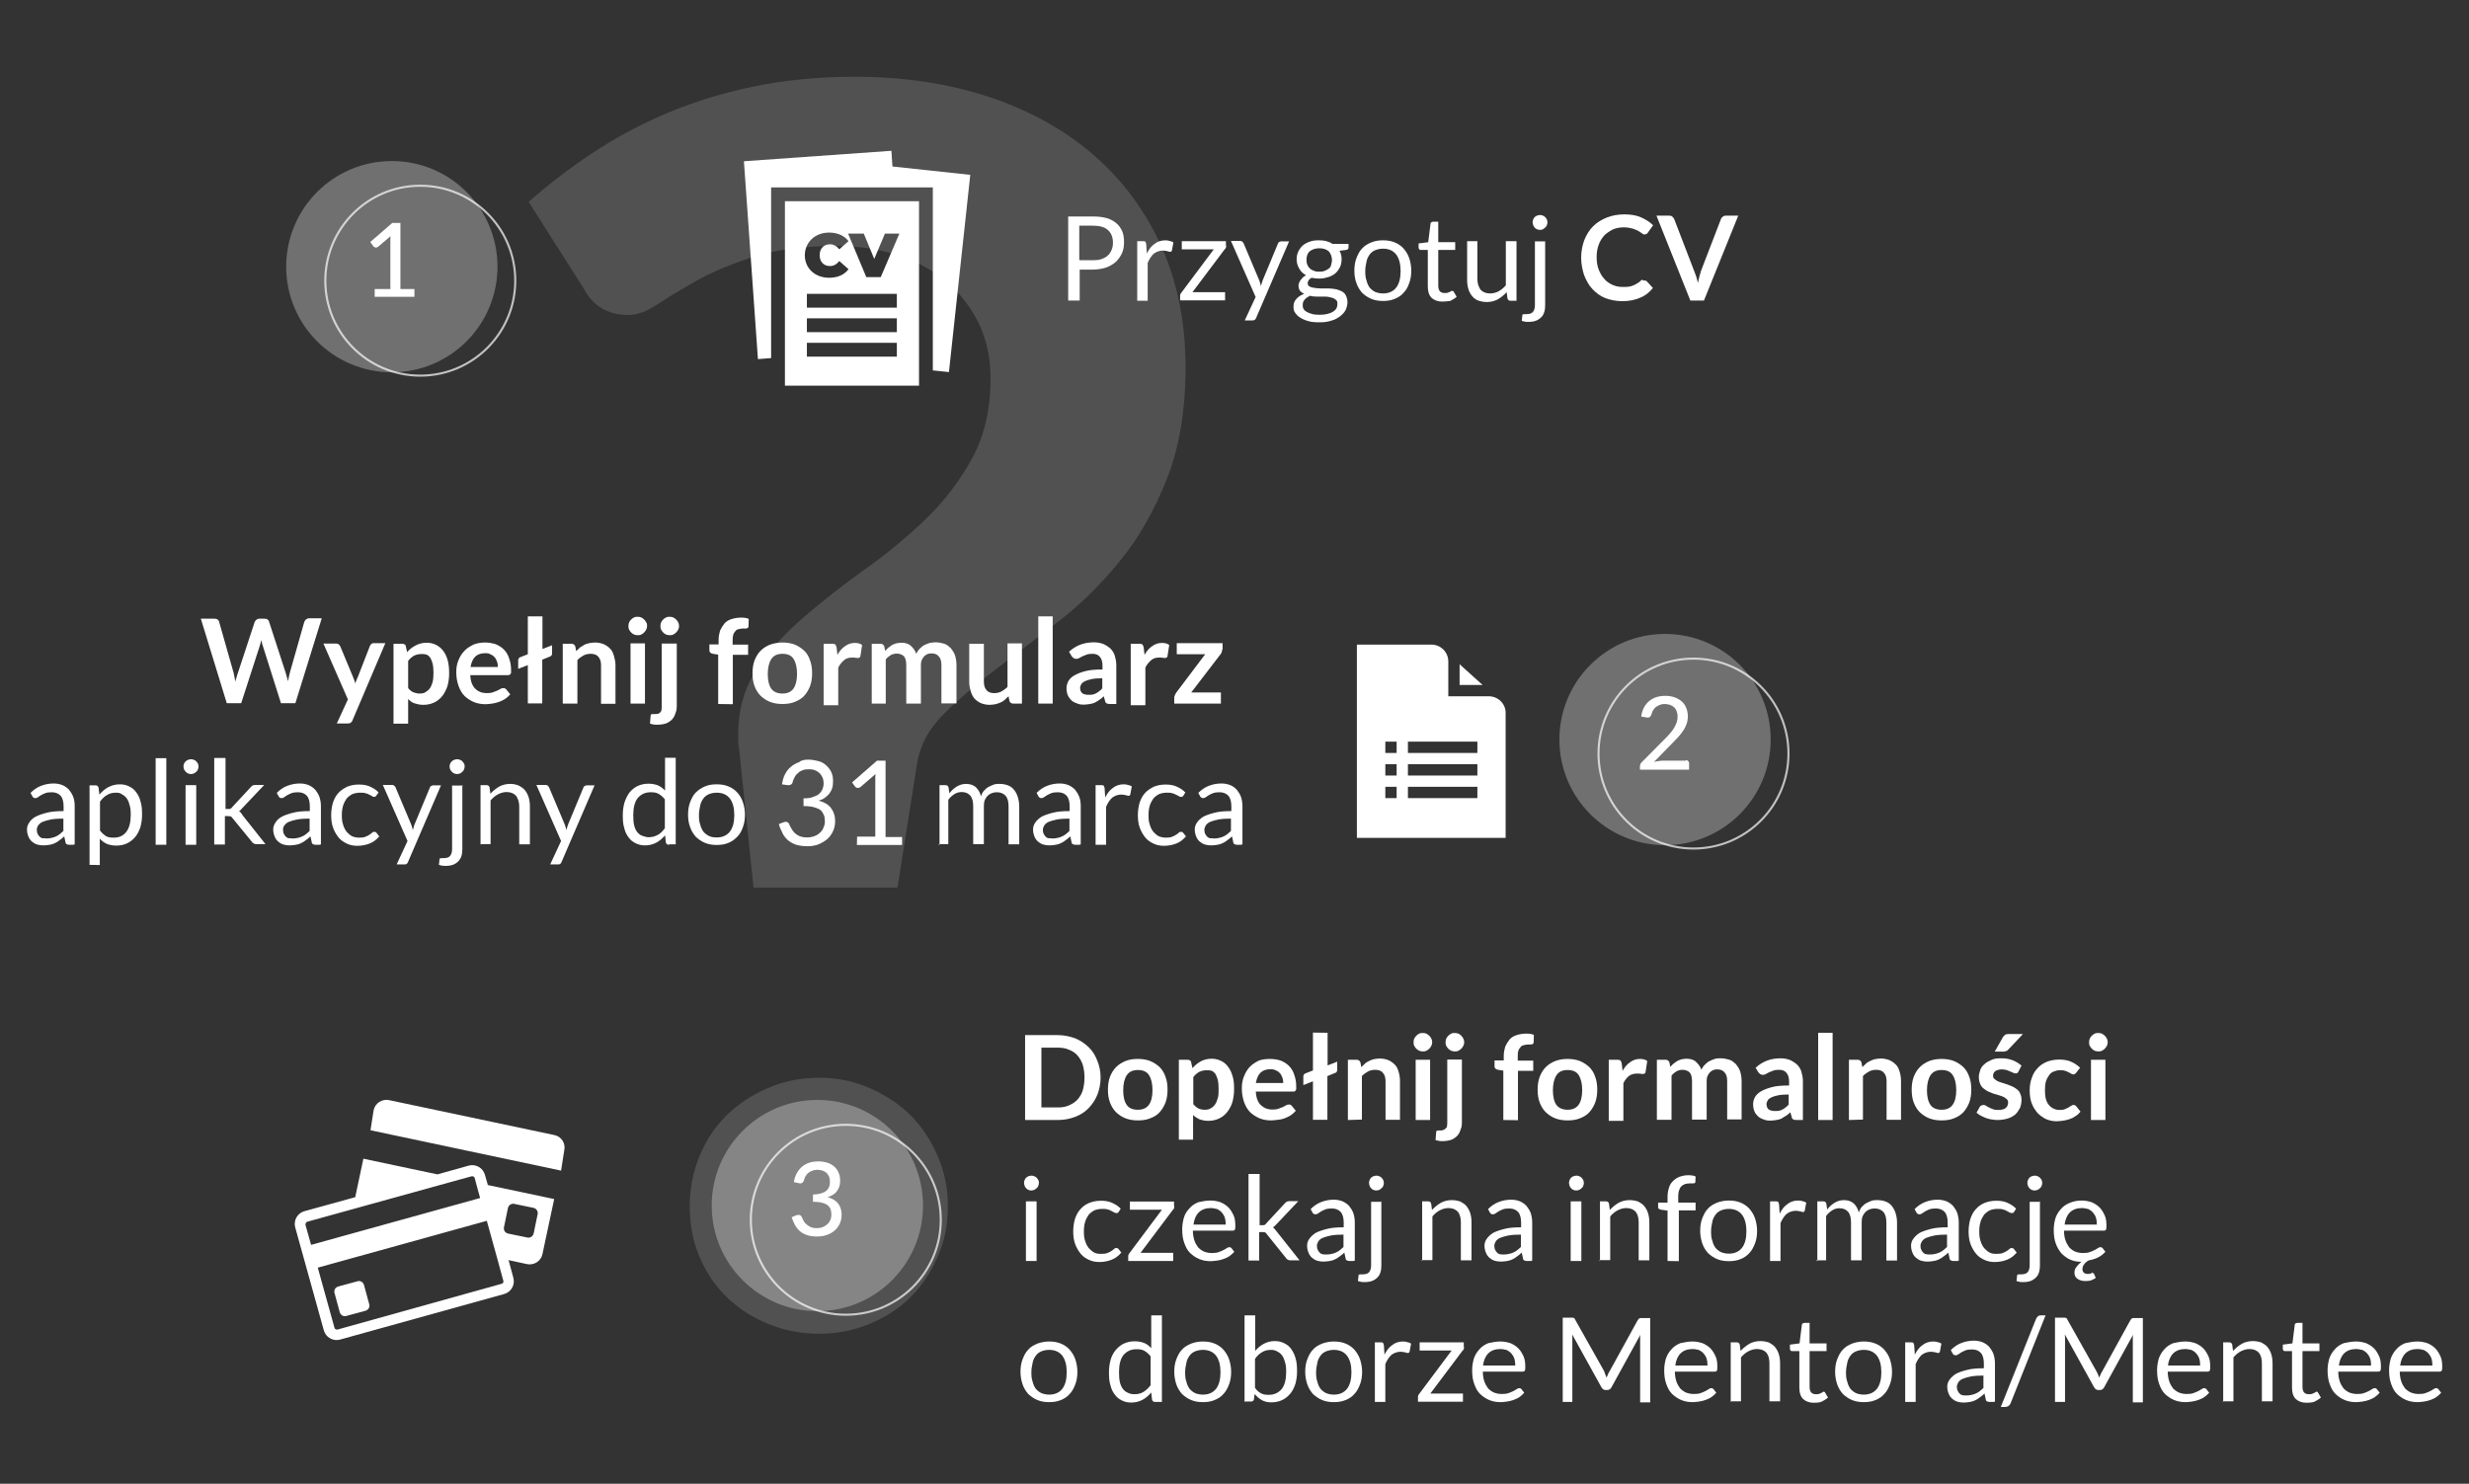 <?xml version="1.0" encoding="utf-8"?>
<!-- Generator: Adobe Illustrator 27.9.0, SVG Export Plug-In . SVG Version: 6.00 Build 0)  -->
<svg version="1.1" id="Layer_1" xmlns="http://www.w3.org/2000/svg" xmlns:xlink="http://www.w3.org/1999/xlink" x="0px" y="0px"
	 viewBox="0 0 1180.2 709.4" style="enable-background:new 0 0 1180.2 709.4;" xml:space="preserve">
<rect x="0" y="0" width="1180.2" height="709.4" fill="#333333" stroke="none"/>
<style type="text/css">
	.st0{opacity:0.15;}
	.st1{fill:#FFFFFF;}
	.st2{opacity:0.3;fill:#FFFFFF;enable-background:new    ;}
	.st3{opacity:0.7;fill:none;stroke:#FFFFFF;stroke-miterlimit:10;enable-background:new    ;}
</style>
<g>
	<g class="st0">
		<path class="st1" d="M252.7,96.5c9.2-8.1,19.3-15.9,30.3-23.2c11-7.3,22.9-13.7,35.6-19.1c12.8-5.4,26.6-9.7,41.5-12.8
			c14.9-3.1,31.1-4.7,48.5-4.7c23.6,0,45.1,3.3,64.6,9.8c19.4,6.5,36,15.8,49.9,27.9c13.8,12.1,24.6,26.7,32.2,43.8
			c7.6,17.1,11.4,36.2,11.4,57.4c0,20.6-3,38.5-9,53.6c-6,15.1-13.5,28.2-22.6,39.3s-18.9,20.8-29.5,28.9s-20.6,15.8-30.1,23
			s-17.7,14.3-24.6,21.2s-11.1,14.7-12.5,23.3l-9.4,59.5h-68.8l-6.9-66.4c-0.3-1.4-0.4-2.5-0.4-3.5c0-0.9,0-2.1,0-3.5
			c0-11.9,3-22.3,9-31.2c6-8.8,13.4-17.1,22.4-24.8s18.6-15.3,28.9-22.6c10.3-7.3,20-15.3,28.9-23.8c9-8.6,16.4-18.3,22.4-29.1
			c6-10.9,9-23.6,9-38.3c0-9.8-1.8-18.5-5.5-26.3c-3.7-7.7-8.8-14.4-15.3-20c-6.5-5.6-14.3-9.8-23.4-12.8c-9.1-3-18.9-4.5-29.5-4.5
			c-15.5,0-28.6,1.7-39.3,5.1s-19.8,7.2-27.3,11.4c-7.5,4.2-13.8,8-18.9,11.4c-5.2,3.4-9.8,5.1-13.8,5.1c-9.8,0-16.8-4.1-21.2-12.2
			L252.7,96.5z M329.7,576.7c0-8.4,1.6-16.4,4.7-24c3.1-7.6,7.5-14.1,13-19.5c5.6-5.4,12.1-9.8,19.8-13c7.6-3.3,15.7-4.9,24.4-4.9
			c8.4,0,16.4,1.6,24,4.9s14.1,7.6,19.6,13c5.4,5.4,9.8,12,13,19.5c3.3,7.6,4.9,15.6,4.9,24c0,8.7-1.6,16.8-4.9,24.2
			c-3.3,7.5-7.6,13.9-13,19.3c-5.4,5.4-12,9.7-19.6,12.8s-15.6,4.7-24,4.7c-8.7,0-16.8-1.6-24.4-4.7c-7.6-3.1-14.2-7.4-19.8-12.8
			c-5.6-5.4-9.9-11.9-13-19.3C331.2,593.5,329.7,585.4,329.7,576.7z"/>
	</g>
	<g>
		<g>
			<circle class="st2" cx="187.3" cy="127.5" r="50.5"/>
			<circle class="st3" cx="200.9" cy="134.2" r="45.4"/>
			<g>
				<path class="st1" d="M198.1,138.2v3.7h-19v-3.7h7.5v-23c0-0.7,0-1.5,0.1-2.3l-6,5.1c-0.2,0.2-0.5,0.3-0.7,0.3s-0.4,0.1-0.6,0
					c-0.2,0-0.4-0.1-0.5-0.2c-0.2-0.1-0.3-0.2-0.4-0.3l-1.5-2.1l10.5-9.1h3.9v31.6H198.1z"/>
			</g>
		</g>
		<g>
			<g>
				<g>
					<polygon class="st1" points="426.6,79.6 426.1,72.1 355.6,77.1 362.3,171.7 368.6,171.2 368.6,89.6 445.9,89.6 445.9,177.1 
						453.6,177.9 463.8,83.6 					"/>
				</g>
			</g>
			<g>
				<g>
					<path class="st1" d="M375.2,96.2v88.2h64.1V96.2H375.2z M396.3,111.2c4.1,0,7.3,1.5,9.3,4.1l-4.4,3.9c-1.2-1.5-2.7-2.4-4.5-2.4
						c-2.9,0-4.9,2-4.9,5.2s2,5.2,4.9,5.2c1.9,0,3.3-0.9,4.5-2.4l4.4,3.9c-2,2.7-5.2,4.1-9.3,4.1c-6.7,0-11.6-4.5-11.6-10.8
						C384.8,115.7,389.7,111.2,396.3,111.2z M428.7,170.5h-43v-6.6h43V170.5L428.7,170.5z M428.7,158.8h-43v-6.6h43V158.8
						L428.7,158.8z M428.7,147.1h-43v-6.6h43V147.1L428.7,147.1z M421,132.5h-6.9l-8.7-20.8h7.5l5,12.1l5.1-12.1h6.9L421,132.5z"/>
				</g>
			</g>
		</g>
		<g>
			<path class="st1" d="M516.1,128.7v15h-5.5v-40.2h11.9c2.5,0,4.8,0.3,6.6,0.8c1.8,0.6,3.4,1.4,4.6,2.5c1.3,1.1,2.1,2.4,2.8,3.9
				c0.6,1.5,0.8,3.2,0.8,5.2c0,1.8-0.3,3.7-1,5.2c-0.7,1.5-1.7,2.9-2.9,4.1c-1.3,1.1-2.8,2-4.6,2.7c-1.8,0.6-4.1,1-6.5,1h-6.3V128.7
				z M516.1,124.4h6.5c1.5,0,2.9-0.1,4.1-0.6c1.1-0.4,2.2-1,2.9-1.7c0.8-0.7,1.4-1.7,1.8-2.7c0.4-1,0.6-2.1,0.6-3.4
				c0-2.5-0.8-4.6-2.4-6c-1.5-1.4-3.9-2.1-7.2-2.1h-6.5v16.4H516.1z"/>
			<path class="st1" d="M543.6,143.8v-28.5h2.8c0.6,0,1,0.1,1.1,0.3c0.1,0.1,0.3,0.6,0.4,1.1l0.3,4.5c1-2,2.1-3.5,3.7-4.6
				c1.4-1.1,3.1-1.7,5.1-1.7c0.8,0,1.5,0.1,2.1,0.3c0.7,0.1,1.3,0.4,1.8,0.7l-0.7,3.8c-0.1,0.4-0.4,0.7-0.8,0.7
				c-0.3,0-0.7-0.1-1.3-0.3c-0.6-0.1-1.3-0.3-2.2-0.3c-1.7,0-3.2,0.6-4.4,1.5c-1.1,1-2.1,2.5-2.9,4.4v18.1
				C548.5,143.8,543.6,143.8,543.6,143.8z"/>
			<path class="st1" d="M586.1,117.4c0,0.4,0,0.7-0.1,1c-0.1,0.3-0.3,0.6-0.6,0.8L570,139.7h15.6v3.9h-21.5v-2c0-0.3,0-0.6,0.1-0.8
				c0.1-0.3,0.3-0.7,0.6-1l15.4-20.6h-15.3v-3.9H586v2.1H586.1z"/>
			<path class="st1" d="M600.4,152.1c-0.1,0.4-0.4,0.7-0.7,0.8c-0.3,0.3-0.7,0.3-1.1,0.3H595l5.2-11.2l-11.8-26.8h4.4
				c0.4,0,0.7,0.1,1,0.3c0.3,0.3,0.4,0.4,0.6,0.7l7.6,18c0.1,0.4,0.3,0.8,0.4,1.3c0.1,0.4,0.3,0.8,0.3,1.3c0.1-0.4,0.3-0.8,0.4-1.3
				c0.1-0.4,0.3-0.8,0.4-1.3l7.4-17.8c0.1-0.3,0.3-0.6,0.6-0.7c0.3-0.1,0.6-0.3,0.8-0.3h3.9L600.4,152.1z"/>
			<path class="st1" d="M630.5,114.9c1.3,0,2.4,0.1,3.5,0.4c1.1,0.3,2.1,0.7,2.9,1.3h7.7v1.8c0,0.6-0.4,1-1.1,1.1l-3.2,0.4
				c0.7,1.3,1,2.5,1,4.1c0,1.4-0.3,2.7-0.8,3.8c-0.6,1.1-1.3,2.1-2.2,2.9c-1,0.8-2.1,1.4-3.4,1.8s-2.7,0.7-4.2,0.7
				c-1.3,0-2.5-0.1-3.8-0.4c-0.6,0.4-1.1,0.8-1.4,1.3c-0.3,0.4-0.4,0.8-0.4,1.3c0,0.7,0.3,1.3,0.8,1.5c0.6,0.4,1.3,0.6,2.1,0.7
				c0.8,0.1,2,0.3,3.1,0.3c1.1,0,2.2,0,3.5,0c1.3,0,2.4,0.1,3.5,0.3c1.1,0.1,2.1,0.6,3.1,1c0.8,0.4,1.7,1.1,2.1,2
				c0.4,0.8,0.8,2,0.8,3.2c0,1.3-0.3,2.4-0.8,3.7c-0.6,1.1-1.5,2.2-2.7,3.1c-1.1,0.8-2.5,1.7-4.2,2.1c-1.7,0.6-3.5,0.8-5.6,0.8
				c-2.1,0-3.9-0.1-5.5-0.6c-1.5-0.4-2.8-1-3.9-1.7c-1.1-0.7-1.8-1.5-2.4-2.4c-0.6-0.8-0.7-1.8-0.7-2.8c0-1.4,0.4-2.7,1.4-3.7
				c0.8-1,2.1-1.8,3.7-2.4c-0.8-0.4-1.4-0.8-2-1.5c-0.4-0.6-0.7-1.4-0.7-2.5c0-0.4,0.1-0.8,0.3-1.3c0.1-0.4,0.4-0.8,0.7-1.3
				c0.3-0.4,0.7-0.8,1.1-1.3c0.4-0.4,1-0.7,1.5-1c-1.4-0.8-2.5-1.8-3.2-3.1c-0.8-1.3-1.3-2.8-1.3-4.5c0-1.4,0.3-2.7,0.8-3.8
				c0.6-1.1,1.3-2.1,2.2-2.9c1-0.8,2.1-1.4,3.4-1.8C627.5,115,628.9,114.9,630.5,114.9z M639.3,145.2c0-0.7-0.1-1.3-0.6-1.7
				c-0.4-0.4-1-0.8-1.5-1c-0.6-0.1-1.4-0.4-2.4-0.6c-1-0.1-1.8-0.1-2.8-0.1s-2,0-2.9,0c-1,0-2-0.1-2.9-0.4c-1.1,0.6-2,1.1-2.5,1.8
				c-0.7,0.7-1,1.5-1,2.7c0,0.7,0.1,1.3,0.4,1.8c0.3,0.6,0.8,1,1.5,1.4s1.5,0.7,2.5,1c1,0.3,2.2,0.4,3.7,0.4c1.4,0,2.5-0.1,3.7-0.4
				c1.1-0.3,2-0.6,2.7-1.1c0.7-0.4,1.3-1,1.7-1.7C639.2,146.6,639.3,145.9,639.3,145.2z M630.5,129.9c1,0,2-0.1,2.7-0.4
				c0.8-0.3,1.4-0.7,2-1.1c0.6-0.4,1-1.1,1.1-1.8c0.1-0.7,0.4-1.4,0.4-2.2c0-1.7-0.6-3.1-1.5-4.2c-1.1-1-2.7-1.5-4.6-1.5
				s-3.5,0.6-4.6,1.5c-1.1,1-1.5,2.4-1.5,4.2c0,0.8,0.1,1.5,0.4,2.2c0.3,0.7,0.7,1.3,1.3,1.8c0.6,0.6,1.1,0.8,2,1.1
				C628.7,129.8,629.5,129.9,630.5,129.9z"/>
			<path class="st1" d="M661.1,114.9c2.1,0,3.9,0.3,5.6,1s3.1,1.7,4.2,2.9c1.1,1.3,2.1,2.8,2.7,4.6c0.6,1.8,1,3.8,1,6
				c0,2.2-0.3,4.2-1,6c-0.6,1.8-1.5,3.4-2.7,4.6c-1.1,1.3-2.5,2.2-4.2,2.9c-1.7,0.7-3.5,1-5.6,1c-2.1,0-3.9-0.3-5.6-1
				c-1.7-0.7-3.1-1.7-4.4-2.9c-1.1-1.3-2.1-2.8-2.7-4.6c-0.7-1.8-1-3.8-1-6c0-2.2,0.3-4.2,1-6c0.7-1.8,1.5-3.4,2.7-4.6
				c1.1-1.3,2.7-2.2,4.4-2.9C657.2,115.2,659,114.9,661.1,114.9z M661.1,140.3c2.8,0,4.9-1,6.3-2.8c1.4-1.8,2.1-4.5,2.1-7.9
				s-0.7-6-2.1-7.9c-1.4-1.8-3.5-2.8-6.3-2.8c-1.4,0-2.7,0.3-3.7,0.7c-1,0.4-2,1.1-2.7,2.1s-1.3,2.1-1.5,3.4
				c-0.3,1.4-0.6,2.8-0.6,4.5c0,1.7,0.1,3.2,0.6,4.5c0.3,1.3,0.8,2.4,1.5,3.4c0.7,0.8,1.5,1.5,2.7,2.1
				C658.4,140,659.7,140.3,661.1,140.3z"/>
			<path class="st1" d="M689.5,144.2c-2.2,0-3.9-0.6-5.2-1.8c-1.3-1.3-1.8-3.1-1.8-5.5v-17.4h-3.4c-0.3,0-0.6-0.1-0.7-0.3
				c-0.1-0.1-0.3-0.4-0.3-0.8v-2l4.6-0.6l1.1-8.8c0-0.3,0.1-0.6,0.4-0.7c0.1-0.1,0.4-0.3,0.8-0.3h2.5v9.8h8.1v3.7h-8.1v17.1
				c0,1.3,0.3,2.1,0.8,2.7c0.6,0.6,1.3,0.8,2.2,0.8c0.6,0,1,0,1.4-0.1c0.4-0.1,0.7-0.3,1-0.4c0.3-0.1,0.6-0.3,0.7-0.4
				c0.1-0.1,0.4-0.1,0.6-0.1c0.3,0,0.6,0.1,0.7,0.4l1.4,2.4c-0.8,0.8-2,1.4-3.1,2C692,144,690.7,144.2,689.5,144.2z"/>
			<path class="st1" d="M706.2,115.3v18.1c0,2.1,0.6,3.8,1.5,5.1c1,1.1,2.5,1.8,4.5,1.8c1.4,0,2.8-0.3,4.1-1
				c1.3-0.7,2.5-1.7,3.5-2.9v-21.1h5.1v28.5h-2.9c-0.7,0-1.1-0.3-1.4-1l-0.4-3.1c-1.3,1.4-2.7,2.5-4.2,3.4c-1.5,0.8-3.2,1.3-5.3,1.3
				c-1.5,0-2.9-0.3-4.1-0.7s-2.2-1.3-2.9-2.1c-0.8-1-1.4-2.1-1.8-3.4c-0.4-1.3-0.6-2.8-0.6-4.4v-18.5H706.2z"/>
			<path class="st1" d="M738.6,115.3v30.6c0,1.1-0.1,2.2-0.4,3.2c-0.3,1-0.7,1.8-1.4,2.5c-0.7,0.7-1.5,1.3-2.5,1.7
				c-1,0.4-2.2,0.6-3.7,0.6c-0.6,0-1.1,0-1.7-0.1c-0.6-0.1-1-0.3-1.5-0.4l0.3-2.7c0-0.3,0.1-0.4,0.3-0.4c0.1,0,0.3-0.1,0.6-0.1
				c0.1,0,0.3,0,0.4,0c0.1,0,0.4,0,0.6,0c1.4,0,2.5-0.3,3.1-1c0.6-0.7,1-1.8,1-3.2v-30.6H738.6z M739.7,106.3c0,0.4-0.1,1-0.3,1.4
				c-0.1,0.4-0.4,0.8-0.8,1.1c-0.3,0.3-0.7,0.6-1.1,0.8c-0.4,0.3-0.8,0.3-1.4,0.3s-1-0.1-1.4-0.3c-0.4-0.1-0.8-0.4-1.1-0.8
				c-0.3-0.3-0.6-0.7-0.7-1.1s-0.3-0.8-0.3-1.4c0-0.4,0.1-1,0.3-1.4c0.1-0.4,0.4-0.8,0.7-1.1c0.3-0.3,0.7-0.6,1.1-0.7
				c0.4-0.1,0.8-0.3,1.4-0.3s1,0.1,1.4,0.3c0.4,0.1,0.8,0.4,1.1,0.7s0.6,0.7,0.8,1.1C739.6,105.5,739.7,105.9,739.7,106.3z"/>
			<path class="st1" d="M786.1,134.1c0.4,0,0.7,0.1,1.1,0.4l2.9,3.2c-1.7,2.1-3.7,3.7-6,4.6c-2.4,1.1-5.3,1.7-8.7,1.7
				c-2.9,0-5.8-0.6-8.1-1.5s-4.5-2.5-6.2-4.4c-1.7-1.8-2.9-4.1-3.9-6.6c-0.8-2.5-1.4-5.3-1.4-8.3c0-3.1,0.6-5.9,1.5-8.4
				c1-2.5,2.4-4.8,4.2-6.6c1.8-1.8,4.1-3.2,6.6-4.2s5.3-1.5,8.4-1.5c2.9,0,5.6,0.4,7.9,1.4c2.2,1,4.2,2.2,5.8,3.8l-2.5,3.5
				c-0.1,0.3-0.3,0.4-0.6,0.6c-0.3,0.1-0.6,0.3-1,0.3c-0.4,0-0.8-0.1-1.3-0.6c-0.4-0.3-1-0.7-1.7-1.1s-1.5-0.7-2.7-1.1
				c-1.1-0.3-2.4-0.6-4.1-0.6c-2,0-3.7,0.3-5.3,1c-1.5,0.7-2.9,1.7-4.1,2.8c-1.1,1.3-2.1,2.7-2.7,4.5c-0.7,1.8-1,3.8-1,5.9
				c0,2.2,0.3,4.4,1,6c0.7,1.8,1.5,3.2,2.7,4.5c1.1,1.3,2.4,2.1,3.9,2.8c1.5,0.7,3.1,1,4.8,1c1,0,2,0,2.8-0.1s1.5-0.3,2.2-0.6
				s1.4-0.6,2-1c0.6-0.4,1.3-0.8,1.8-1.4c0.1-0.1,0.4-0.3,0.6-0.4C785.5,134.3,785.8,134.1,786.1,134.1z"/>
			<path class="st1" d="M791.8,103.1h6c0.7,0,1.1,0.1,1.5,0.4c0.4,0.3,0.7,0.7,1,1.3l9.5,24.7c0.3,0.8,0.6,1.7,1,2.7
				c0.3,1,0.6,2,0.8,3.1c0.4-2.1,1-4.1,1.5-5.8l9.5-24.7c0.1-0.4,0.4-0.8,0.8-1.1c0.4-0.4,1-0.6,1.5-0.6h6l-16.4,40.6H808
				L791.8,103.1z"/>
		</g>
	</g>
	<g>
		<g>
			<circle class="st2" cx="795.9" cy="353.6" r="50.5"/>
			<circle class="st3" cx="809.5" cy="360.3" r="45.4"/>
			<g>
				<path class="st1" d="M805.8,363.4c0.5,0,0.9,0.2,1.2,0.5s0.4,0.7,0.4,1.2v2.9h-23.5v-1.6c0-0.3,0.1-0.7,0.2-1
					c0.1-0.4,0.4-0.7,0.7-1l11.1-11.2c0.9-0.9,1.8-1.8,2.5-2.7c0.8-0.9,1.4-1.7,1.9-2.6s0.9-1.7,1.2-2.6s0.4-1.8,0.4-2.8
					s-0.2-1.8-0.5-2.6c-0.3-0.7-0.7-1.4-1.3-1.8c-0.5-0.5-1.2-0.9-1.9-1.1s-1.5-0.4-2.4-0.4c-0.8,0-1.6,0.1-2.3,0.4
					c-0.7,0.2-1.3,0.6-1.9,1c-0.6,0.4-1,1-1.4,1.6s-0.6,1.3-0.8,2c-0.2,0.6-0.5,1-0.9,1.3c-0.4,0.2-0.9,0.3-1.5,0.1l-2.5-0.4
					c0.2-1.6,0.7-3.1,1.3-4.3c0.7-1.2,1.5-2.3,2.5-3.1c1-0.8,2.2-1.5,3.5-1.9s2.7-0.6,4.3-0.6c1.5,0,3,0.2,4.3,0.7
					c1.3,0.4,2.4,1.1,3.4,1.9s1.7,1.9,2.2,3.1s0.8,2.6,0.8,4.1c0,1.3-0.2,2.5-0.6,3.6c-0.4,1.1-0.9,2.2-1.6,3.2c-0.7,1-1.4,2-2.3,3
					c-0.9,1-1.8,1.9-2.8,2.9l-8.9,9.1c0.7-0.2,1.4-0.3,2.1-0.4c0.7-0.1,1.4-0.2,2-0.2h11.1V363.4z"/>
			</g>
		</g>
		<g>
			<path class="st1" d="M711.6,332.9h-19.3v-16.6c0-4.5-3.6-8.1-8.1-8.1h-35.6v92.4h71.1V341C719.8,336.5,716.1,332.9,711.6,332.9z
				 M667.6,381.6h-5.4v-5.4h5.4V381.6z M667.6,370.8h-5.4v-5.4h5.4V370.8z M667.6,360h-5.4v-5.4h5.4V360z M706.2,381.6H673v-5.4
				h33.2V381.6z M706.2,370.8H673v-5.4h33.2V370.8z M706.2,360H673v-5.4h33.2V360z"/>
			<path class="st1" d="M697.7,317.6v9.9h11L697.7,317.6z"/>
		</g>
		<g>
			<path class="st1" d="M96,295.8h6.3c0.7,0,1.3,0.1,1.7,0.4s0.7,0.7,0.8,1.3l6.9,24.3c0.1,0.6,0.3,1.3,0.4,2
				c0.1,0.7,0.3,1.4,0.4,2.2c0.1-0.8,0.3-1.5,0.6-2.2c0.1-0.7,0.4-1.4,0.6-2l8-24.3c0.1-0.4,0.4-0.8,0.8-1.1c0.4-0.4,1-0.6,1.5-0.6
				h2.2c0.7,0,1.3,0.1,1.7,0.4c0.4,0.3,0.7,0.7,0.8,1.3l7.9,24.3c0.4,1.3,0.7,2.5,1.1,3.9c0.1-0.7,0.3-1.4,0.4-2.1
				c0.1-0.7,0.3-1.3,0.4-1.8l6.9-24.3c0.1-0.4,0.4-0.8,0.8-1.3c0.4-0.3,1-0.6,1.7-0.6h5.9l-12.6,40.6h-6.9l-8.8-27.8
				c-0.1-0.4-0.3-0.7-0.3-1.1c-0.1-0.4-0.3-0.8-0.3-1.3c-0.1,0.4-0.3,0.8-0.3,1.3c-0.1,0.4-0.3,0.8-0.3,1.1l-9,27.8h-6.9L96,295.8z"
				/>
			<path class="st1" d="M168.5,344.4c-0.1,0.4-0.4,0.8-0.8,1.1c-0.3,0.3-0.8,0.4-1.5,0.4h-5.2l5.3-11.5l-11.7-26.7h6
				c0.6,0,1,0.1,1.3,0.4c0.3,0.3,0.6,0.6,0.7,0.8l6.2,14.9c0.1,0.4,0.4,1,0.6,1.5c0.1,0.6,0.3,1,0.4,1.5c0.1-0.6,0.3-1.1,0.6-1.5
				c0.1-0.6,0.4-1,0.6-1.5l5.8-14.9c0.1-0.4,0.4-0.7,0.7-1c0.3-0.3,0.7-0.4,1.1-0.4h5.6L168.5,344.4z"/>
			<path class="st1" d="M188.1,346v-38.2h4.2c0.4,0,0.8,0.1,1.1,0.3c0.3,0.1,0.6,0.6,0.6,1l0.6,2.7c1.1-1.3,2.5-2.4,4.1-3.2
				c1.5-0.8,3.2-1.3,5.3-1.3c1.5,0,2.9,0.3,4.4,1c1.3,0.7,2.4,1.5,3.4,2.8c1,1.3,1.7,2.8,2.2,4.6s0.7,3.9,0.7,6.3
				c0,2.1-0.3,4.2-0.8,6c-0.6,1.8-1.4,3.4-2.5,4.8c-1.1,1.4-2.4,2.4-3.9,3.1c-1.5,0.7-3.2,1.1-5.1,1.1c-1.7,0-2.9-0.3-4.2-0.7
				c-1.3-0.4-2.1-1.1-3.1-2.1V346H188.1z M201.6,312.7c-1.4,0-2.7,0.3-3.7,0.8c-1,0.6-2,1.4-2.8,2.5V329c0.8,1,1.7,1.7,2.5,2
				c1,0.4,2,0.6,2.9,0.6c1,0,2-0.1,2.8-0.6s1.5-1,2.1-1.8c0.6-0.8,1-1.8,1.4-3.1c0.3-1.3,0.4-2.7,0.4-4.4s-0.1-3.1-0.4-4.4
				c-0.3-1.1-0.7-2.1-1.1-2.8c-0.6-0.7-1.1-1.3-1.8-1.5C203.4,312.8,202.6,312.7,201.6,312.7z"/>
			<path class="st1" d="M231.8,307.2c1.8,0,3.5,0.3,5.1,0.8c1.5,0.6,2.8,1.4,3.9,2.5c1.1,1.1,2,2.5,2.5,4.1c0.6,1.7,1,3.5,1,5.6
				c0,0.6,0,1,0,1.3c0,0.3-0.1,0.6-0.3,0.8c-0.1,0.1-0.3,0.3-0.6,0.4c-0.1,0.1-0.4,0.1-0.8,0.1h-17.8c0.1,2.9,1,5.2,2.4,6.5
				c1.4,1.4,3.2,2.1,5.5,2.1c1.1,0,2.1-0.1,2.9-0.4c0.8-0.3,1.5-0.6,2.1-0.8c0.6-0.3,1.1-0.6,1.5-0.8c0.4-0.3,0.8-0.4,1.4-0.4
				c0.3,0,0.6,0,0.7,0.1c0.1,0.1,0.4,0.3,0.6,0.4l2,2.5c-0.7,0.8-1.7,1.7-2.5,2.2c-1,0.6-2,1.1-2.9,1.4c-1,0.4-2.1,0.6-3.2,0.8
				c-1.1,0.1-2.1,0.3-3.1,0.3c-2,0-3.9-0.3-5.6-1c-1.7-0.7-3.2-1.7-4.5-2.9c-1.3-1.3-2.2-2.9-2.9-4.8c-0.7-2-1.1-4.1-1.1-6.7
				c0-2,0.3-3.8,1-5.5c0.7-1.7,1.5-3.2,2.8-4.5c1.1-1.3,2.7-2.2,4.4-3.1C227.7,307.6,229.7,307.2,231.8,307.2z M231.9,312.3
				c-2,0-3.7,0.6-4.8,1.7c-1.1,1.1-1.8,2.8-2.2,4.9H238c0-0.8-0.1-1.7-0.4-2.5c-0.3-0.8-0.6-1.5-1.1-2.1c-0.6-0.6-1.1-1.1-2-1.4
				C233.9,312.4,233,312.3,231.9,312.3z"/>
			<path class="st1" d="M259.3,294.7v15.6l4.6-1.8v3.9c0,0.7-0.3,1.3-1,1.5l-3.7,1.5v20.9h-6.9V318l-4.6,1.8v-4.1
				c0-0.7,0.3-1.1,0.8-1.4l3.8-1.5v-18.1H259.3z"/>
			<path class="st1" d="M269,336.6v-28.8h4.2c0.8,0,1.5,0.4,1.8,1.3l0.4,2.2c0.6-0.6,1.3-1.1,1.8-1.7c0.7-0.4,1.3-0.8,2.1-1.3
				c0.7-0.4,1.5-0.6,2.4-0.8c0.8-0.1,1.7-0.3,2.7-0.3c1.5,0,2.9,0.3,4.2,0.8c1.3,0.6,2.2,1.3,3.1,2.2s1.4,2.1,1.8,3.5
				c0.4,1.4,0.7,2.8,0.7,4.4v18.4h-6.9v-18.4c0-1.8-0.4-3.1-1.3-4.1c-0.8-1-2.1-1.4-3.7-1.4c-1.3,0-2.4,0.3-3.4,0.8
				c-1,0.6-2.1,1.3-2.9,2.2v20.8H269z"/>
			<path class="st1" d="M309.3,299.3c0,0.6-0.1,1.1-0.4,1.7c-0.3,0.6-0.6,1-1,1.4c-0.4,0.4-0.8,0.7-1.4,1c-0.6,0.3-1.1,0.3-1.7,0.3
				c-0.6,0-1.1-0.1-1.7-0.3c-0.6-0.3-1-0.6-1.4-1c-0.4-0.4-0.7-0.8-1-1.4c-0.3-0.6-0.3-1.1-0.3-1.7c0-0.6,0.1-1.3,0.3-1.7
				c0.3-0.6,0.6-1,1-1.4c0.4-0.4,0.8-0.7,1.4-1c0.6-0.3,1.1-0.3,1.7-0.3c0.6,0,1.3,0.1,1.7,0.3c0.6,0.3,1,0.6,1.4,1
				c0.4,0.4,0.7,0.8,1,1.4C309.3,298.1,309.3,298.6,309.3,299.3z M308.3,307.6v28.8h-6.9v-28.8H308.3z"/>
			<path class="st1" d="M323.5,307.6v29.8c0,1.3-0.1,2.4-0.6,3.5c-0.3,1.1-0.8,2.1-1.5,2.9s-1.7,1.5-2.8,2c-1.1,0.4-2.7,0.7-4.4,0.7
				c-0.7,0-1.3,0-1.8-0.1c-0.6-0.1-1.1-0.3-1.7-0.4l0.3-3.8c0-0.4,0.1-0.6,0.4-0.7c0.3-0.1,0.7-0.1,1.4-0.1s1.3,0,1.7-0.1
				c0.4-0.1,0.8-0.4,1.1-0.7c0.3-0.3,0.6-0.7,0.6-1.3c0.1-0.6,0.1-1.1,0.1-1.8v-29.8H323.5z M324.6,299.3c0,0.6-0.1,1.1-0.4,1.7
				c-0.3,0.6-0.6,1-1,1.4c-0.4,0.4-0.8,0.7-1.4,1c-0.6,0.3-1.1,0.3-1.7,0.3c-0.6,0-1.1-0.1-1.7-0.3c-0.6-0.3-1-0.6-1.4-1
				c-0.4-0.4-0.7-0.8-1-1.4c-0.3-0.6-0.3-1.1-0.3-1.7c0-0.6,0.1-1.3,0.3-1.7c0.3-0.6,0.6-1,1-1.4c0.4-0.4,0.8-0.7,1.4-1
				c0.6-0.3,1.1-0.3,1.7-0.3c0.6,0,1.3,0.1,1.7,0.3c0.6,0.3,1,0.6,1.4,1c0.4,0.4,0.7,0.8,1,1.4C324.4,298.1,324.6,298.6,324.6,299.3
				z"/>
			<path class="st1" d="M343.3,336.6V313l-2.5-0.4c-0.6-0.1-1-0.3-1.3-0.6s-0.4-0.7-0.4-1.1v-2.8h4.4v-2.1c0-1.7,0.3-3.1,0.7-4.5
				c0.6-1.3,1.3-2.4,2.1-3.4c0.8-1,2.1-1.7,3.4-2.1s2.8-0.7,4.5-0.7c1.3,0,2.5,0.1,3.7,0.6l-0.1,3.5c0,0.6-0.3,0.8-0.7,1
				s-1,0.1-1.7,0.1c-0.8,0-1.5,0.1-2.2,0.3c-0.7,0.1-1.3,0.4-1.7,1c-0.4,0.4-0.8,1-1,1.7s-0.3,1.5-0.3,2.7v2h7.4v4.9h-7.3v23.6
				L343.3,336.6L343.3,336.6z"/>
			<path class="st1" d="M374,307.2c2.1,0,4.1,0.3,5.9,1c1.7,0.7,3.2,1.7,4.5,2.9s2.2,2.8,2.8,4.6c0.7,1.8,1,3.9,1,6.2
				c0,2.2-0.3,4.4-1,6.2c-0.7,1.8-1.7,3.4-2.8,4.6s-2.7,2.2-4.5,2.9c-1.7,0.7-3.7,1-5.9,1c-2.1,0-4.1-0.3-5.9-1
				c-1.8-0.7-3.2-1.7-4.5-2.9c-1.3-1.3-2.2-2.8-2.9-4.6c-0.7-1.8-1-3.9-1-6.2c0-2.2,0.3-4.4,1-6.2c0.7-1.8,1.7-3.4,2.9-4.6
				c1.3-1.3,2.8-2.2,4.5-2.9C369.9,307.6,371.9,307.2,374,307.2z M374,331.6c2.4,0,4.2-0.8,5.3-2.4s1.7-3.9,1.7-7
				c0-3.1-0.6-5.5-1.7-7.2c-1.1-1.7-2.9-2.4-5.3-2.4c-2.4,0-4.2,0.8-5.3,2.5c-1.1,1.7-1.7,4.1-1.7,7.2c0,3.1,0.6,5.5,1.7,7
				C369.8,330.8,371.6,331.6,374,331.6z"/>
			<path class="st1" d="M393.7,336.6v-28.8h4.1c0.7,0,1.3,0.1,1.5,0.4c0.3,0.3,0.4,0.7,0.6,1.4l0.4,3.5c1-1.8,2.2-3.2,3.7-4.2
				c1.4-1,2.9-1.5,4.6-1.5c1.4,0,2.7,0.3,3.5,1l-0.8,5.2c0,0.3-0.1,0.6-0.4,0.7c-0.1,0.1-0.4,0.3-0.7,0.3c-0.3,0-0.7,0-1.1-0.1
				s-1.1-0.1-2-0.1c-1.4,0-2.7,0.4-3.7,1.3s-2,2-2.7,3.5v18h-7V336.6z"/>
			<path class="st1" d="M416.7,336.6v-28.8h4.2c0.8,0,1.5,0.4,1.8,1.3l0.4,2.1c0.6-0.6,1-1.1,1.5-1.5c0.6-0.4,1.1-0.8,1.8-1.3
				c0.6-0.3,1.3-0.6,2-0.8c0.7-0.1,1.5-0.3,2.4-0.3c1.8,0,3.4,0.4,4.5,1.4c1.1,1,2.1,2.2,2.7,3.9c0.4-1,1-1.8,1.7-2.5
				c0.7-0.7,1.4-1.3,2.2-1.7c0.8-0.4,1.7-0.7,2.5-1c0.8-0.1,1.8-0.3,2.8-0.3c1.5,0,2.9,0.3,4.2,0.7c1.3,0.4,2.2,1.3,3.1,2.1
				c0.8,1,1.5,2.1,2,3.4c0.4,1.4,0.7,2.9,0.7,4.6v18.4h-7.2v-18.4c0-1.8-0.4-3.2-1.3-4.1c-0.8-1-2-1.4-3.5-1.4c-0.7,0-1.4,0.1-2,0.4
				c-0.6,0.3-1.1,0.6-1.5,1.1c-0.4,0.4-0.8,1-1.1,1.7c-0.3,0.7-0.4,1.5-0.4,2.4v18.4h-7V318c0-2-0.4-3.4-1.1-4.2
				c-0.8-0.8-2-1.3-3.5-1.3c-1,0-2,0.3-2.8,0.7c-0.8,0.6-1.7,1.1-2.4,2.1v21.1h-6.7V336.6z"/>
			<path class="st1" d="M470.3,307.6v18.3c0,1.8,0.4,3.1,1.3,4.1c0.8,1,2.1,1.4,3.7,1.4c1.3,0,2.4-0.3,3.4-0.8
				c1-0.6,2.1-1.3,2.9-2.2v-20.8h6.9v28.8h-4.2c-0.8,0-1.5-0.4-1.8-1.3l-0.4-2.2c-0.6,0.6-1.3,1.1-1.8,1.7c-0.7,0.6-1.3,1-2.1,1.3
				c-0.7,0.3-1.5,0.6-2.4,0.8c-0.8,0.1-1.7,0.3-2.7,0.3c-1.5,0-2.9-0.3-4.2-0.8c-1.3-0.6-2.2-1.3-3.1-2.2c-0.8-1-1.4-2.1-1.8-3.5
				c-0.4-1.4-0.7-2.8-0.7-4.4v-18.3H470.3z"/>
			<path class="st1" d="M503.2,294.7v41.7h-6.9v-41.7H503.2z"/>
			<path class="st1" d="M533.6,336.6h-3.1c-0.7,0-1.1-0.1-1.5-0.3s-0.7-0.6-0.8-1.3l-0.6-2.1c-0.7,0.7-1.4,1.3-2.1,1.7
				c-0.7,0.6-1.4,0.8-2.1,1.3c-0.7,0.3-1.5,0.6-2.4,0.7c-0.8,0.1-1.8,0.3-2.8,0.3c-1.3,0-2.4-0.1-3.4-0.6c-1-0.3-2-0.8-2.7-1.5
				s-1.3-1.5-1.7-2.4c-0.4-1-0.6-2.1-0.6-3.4c0-1.1,0.3-2.1,0.8-3.2c0.6-1.1,1.5-2,2.8-2.8s3.1-1.5,5.3-2.1c2.2-0.6,4.9-0.8,8.3-0.8
				v-1.7c0-2-0.4-3.4-1.3-4.4c-0.8-1-2-1.4-3.5-1.4c-1.1,0-2.1,0.1-2.8,0.4c-0.7,0.3-1.4,0.6-2,0.8c-0.6,0.3-1.1,0.6-1.5,0.8
				c-0.4,0.3-1,0.4-1.5,0.4c-0.4,0-0.8-0.1-1.3-0.4c-0.3-0.3-0.6-0.6-0.8-0.8l-1.3-2.2c3.4-3.1,7.3-4.5,11.9-4.5
				c1.7,0,3.2,0.3,4.5,0.8c1.3,0.6,2.4,1.3,3.4,2.2c1,1,1.7,2.1,2.1,3.5c0.4,1.4,0.7,2.8,0.7,4.5v18.4H533.6z M520.2,332.2
				c0.7,0,1.4,0,2-0.1c0.6-0.1,1.1-0.3,1.7-0.6c0.6-0.3,1-0.6,1.5-1c0.6-0.4,1-0.8,1.5-1.4v-4.8c-2,0-3.7,0.1-5.1,0.4
				c-1.4,0.3-2.4,0.6-3.2,1c-0.8,0.4-1.4,0.8-1.7,1.4c-0.3,0.6-0.6,1.1-0.6,1.7c0,1.3,0.4,2.1,1.1,2.7
				C518,331.9,519,332.2,520.2,332.2z"/>
			<path class="st1" d="M540.5,336.6v-28.8h4.1c0.7,0,1.3,0.1,1.5,0.4c0.3,0.3,0.4,0.7,0.6,1.4l0.4,3.5c1-1.8,2.2-3.2,3.7-4.2
				c1.4-1,2.9-1.5,4.6-1.5c1.4,0,2.7,0.3,3.5,1l-0.8,5.2c0,0.3-0.1,0.6-0.4,0.7c-0.1,0.1-0.4,0.3-0.7,0.3c-0.3,0-0.7,0-1.1-0.1
				s-1.1-0.1-2-0.1c-1.4,0-2.7,0.4-3.7,1.3s-2,2-2.7,3.5v18h-7V336.6z"/>
			<path class="st1" d="M584.2,310.6c0,0.4-0.1,1-0.3,1.4c-0.1,0.4-0.4,0.8-0.7,1.1l-13.8,18h14.2v5.3h-22.3v-2.9
				c0-0.3,0.1-0.7,0.3-1.1c0.1-0.4,0.4-0.8,0.7-1.3l13.8-18.3h-13.6v-5.3h21.9v3.1H584.2z"/>
			<path class="st1" d="M35.2,403.9H33c-0.4,0-0.8-0.1-1.1-0.3c-0.3-0.1-0.6-0.4-0.6-1l-0.6-2.7c-0.7,0.7-1.5,1.3-2.2,1.8
				c-0.7,0.6-1.4,1-2.2,1.4c-0.8,0.4-1.7,0.7-2.5,0.8c-0.8,0.1-1.8,0.3-2.9,0.3c-1.1,0-2.1-0.1-3.1-0.4c-1-0.3-1.8-0.8-2.5-1.4
				c-0.7-0.6-1.3-1.4-1.7-2.4c-0.4-1-0.7-2.1-0.7-3.4c0-1.1,0.3-2.2,1-3.2c0.6-1,1.5-2,2.9-2.8s3.2-1.4,5.5-2
				c2.2-0.6,4.9-0.8,8.1-0.8v-2.2c0-2.2-0.4-3.9-1.4-5.1c-1-1.1-2.4-1.7-4.2-1.7c-1.3,0-2.2,0.1-3.1,0.4c-0.8,0.3-1.5,0.7-2.1,1
				c-0.6,0.3-1.1,0.7-1.5,1c-0.4,0.3-0.8,0.4-1.3,0.4c-0.3,0-0.7-0.1-0.8-0.3c-0.3-0.1-0.4-0.4-0.6-0.7l-0.8-1.5
				c1.5-1.5,3.2-2.7,5.1-3.4c1.8-0.7,3.8-1.1,6-1.1c1.5,0,2.9,0.3,4.2,0.8c1.3,0.6,2.2,1.3,3.1,2.2c0.8,1,1.5,2.1,2,3.4
				s0.7,2.8,0.7,4.4v18.4H35.2z M22.3,400.9c0.8,0,1.7-0.1,2.4-0.3c0.7-0.1,1.4-0.4,2.1-0.7c0.7-0.3,1.3-0.7,1.8-1.1s1.1-1,1.7-1.5
				v-5.9c-2.2,0-4.2,0.1-5.9,0.4c-1.5,0.3-2.9,0.7-3.9,1.1c-1,0.4-1.7,1-2.2,1.7s-0.7,1.4-0.7,2.1c0,0.7,0.1,1.4,0.4,2
				c0.3,0.6,0.6,1,1,1.4c0.4,0.3,0.8,0.6,1.4,0.7C21.1,400.7,21.6,400.9,22.3,400.9z"/>
			<path class="st1" d="M42.8,413.5v-38h2.9c0.7,0,1.1,0.3,1.4,1l0.4,3.4c1.3-1.5,2.7-2.7,4.2-3.5c1.5-0.8,3.4-1.4,5.5-1.4
				c1.7,0,3.1,0.3,4.5,1c1.3,0.6,2.5,1.5,3.4,2.8c1,1.3,1.7,2.8,2.1,4.5c0.6,1.8,0.7,3.9,0.7,6.3c0,2.1-0.3,4.1-0.8,5.9
				c-0.6,1.8-1.4,3.4-2.4,4.6s-2.4,2.4-3.9,3.1c-1.5,0.7-3.2,1.1-5.2,1.1c-1.8,0-3.2-0.3-4.5-0.8c-1.3-0.6-2.4-1.4-3.4-2.5v12.6
				L42.8,413.5L42.8,413.5z M55.4,379c-1.7,0-3.1,0.4-4.2,1.1c-1.3,0.7-2.4,1.8-3.4,3.2v13.8c1,1.3,2,2.1,2.9,2.7
				c1.1,0.6,2.2,0.7,3.7,0.7c2.7,0,4.6-1,6-2.8s2.1-4.6,2.1-8.1c0-1.8-0.1-3.5-0.6-4.8c-0.3-1.3-0.8-2.4-1.4-3.2
				c-0.6-0.8-1.4-1.4-2.2-1.8C57.7,379.2,56.7,379,55.4,379z"/>
			<path class="st1" d="M79.5,362.5v41.4h-5.1v-41.4H79.5z"/>
			<path class="st1" d="M94.9,366.5c0,0.4-0.1,1-0.3,1.4c-0.1,0.4-0.4,0.8-0.8,1.1c-0.3,0.3-0.7,0.6-1.1,0.8
				c-0.4,0.1-0.8,0.3-1.4,0.3c-0.4,0-1-0.1-1.4-0.3s-0.8-0.4-1.1-0.8c-0.3-0.3-0.6-0.7-0.8-1.1c-0.1-0.4-0.3-0.8-0.3-1.4
				c0-0.4,0.1-1,0.3-1.4c0.1-0.4,0.4-0.8,0.8-1.1c0.3-0.3,0.7-0.6,1.1-0.7c0.4-0.1,0.8-0.3,1.4-0.3c0.4,0,1,0.1,1.4,0.3
				c0.4,0.1,0.8,0.4,1.1,0.7c0.3,0.3,0.6,0.7,0.8,1.1C94.8,365.6,94.9,366,94.9,366.5z M93.8,375.4v28.5h-5.1v-28.5H93.8z"/>
			<path class="st1" d="M107.8,362.5v24.3h1.3c0.4,0,0.7,0,1-0.1c0.3-0.1,0.6-0.3,0.8-0.7l9-9.7c0.3-0.3,0.6-0.6,0.8-0.7
				c0.3-0.1,0.7-0.3,1.1-0.3h4.5l-10.5,11.1c-0.3,0.3-0.6,0.6-0.7,0.8c-0.3,0.3-0.6,0.4-0.8,0.7c0.3,0.3,0.7,0.4,0.8,0.7
				c0.3,0.3,0.6,0.6,0.7,1l11.1,14h-4.5c-0.4,0-0.7-0.1-1.1-0.3c-0.3-0.1-0.6-0.4-0.8-0.7L111,391c-0.3-0.4-0.6-0.7-0.8-0.7
				s-0.7-0.1-1.3-0.1h-1.4v13.6h-5.1v-41.4h5.3V362.5z"/>
			<path class="st1" d="M152.9,403.9h-2.2c-0.4,0-0.8-0.1-1.1-0.3c-0.3-0.1-0.6-0.4-0.6-1l-0.6-2.7c-0.7,0.7-1.5,1.3-2.2,1.8
				c-0.7,0.6-1.4,1-2.2,1.4c-0.8,0.4-1.7,0.7-2.5,0.8c-0.8,0.1-1.8,0.3-2.9,0.3c-1.1,0-2.1-0.1-3.1-0.4c-1-0.3-1.8-0.8-2.5-1.4
				c-0.7-0.6-1.3-1.4-1.7-2.4c-0.4-1-0.7-2.1-0.7-3.4c0-1.1,0.3-2.2,1-3.2c0.6-1,1.5-2,2.9-2.8s3.2-1.4,5.5-2
				c2.2-0.6,4.9-0.8,8.1-0.8v-2.2c0-2.2-0.4-3.9-1.4-5.1c-1-1.1-2.4-1.7-4.2-1.7c-1.3,0-2.2,0.1-3.1,0.4c-0.8,0.3-1.5,0.7-2.1,1
				c-0.6,0.3-1.1,0.7-1.5,1c-0.4,0.3-0.8,0.4-1.3,0.4c-0.3,0-0.7-0.1-0.8-0.3c-0.3-0.1-0.4-0.4-0.6-0.7l-0.8-1.5
				c1.5-1.5,3.2-2.7,5.1-3.4s3.8-1.1,6-1.1c1.5,0,2.9,0.3,4.2,0.8c1.3,0.6,2.2,1.3,3.1,2.2c0.8,1,1.5,2.1,2,3.4
				c0.4,1.3,0.7,2.8,0.7,4.4v18.4H152.9z M140,400.9c0.8,0,1.7-0.1,2.4-0.3c0.7-0.1,1.4-0.4,2.1-0.7c0.7-0.3,1.3-0.7,1.8-1.1
				c0.6-0.4,1.1-1,1.7-1.5v-5.9c-2.2,0-4.2,0.1-5.9,0.4c-1.5,0.3-2.9,0.7-3.9,1.1s-1.7,1-2.2,1.7c-0.6,0.7-0.7,1.4-0.7,2.1
				c0,0.7,0.1,1.4,0.4,2c0.3,0.6,0.6,1,1,1.4c0.4,0.3,0.8,0.6,1.4,0.7C138.7,400.7,139.3,400.9,140,400.9z"/>
			<path class="st1" d="M179.8,380.5c-0.1,0.1-0.3,0.4-0.4,0.4c-0.1,0.1-0.4,0.1-0.7,0.1c-0.3,0-0.6-0.1-0.8-0.3
				c-0.3-0.3-0.7-0.4-1.3-0.7c-0.6-0.3-1.1-0.6-1.8-0.7c-0.7-0.3-1.5-0.3-2.7-0.3c-1.4,0-2.7,0.3-3.7,0.7c-1.1,0.6-2,1.3-2.7,2.1
				c-0.7,1-1.3,2.1-1.7,3.4c-0.4,1.3-0.6,2.8-0.6,4.5s0.1,3.2,0.6,4.6c0.4,1.4,1,2.5,1.7,3.4c0.7,0.8,1.5,1.5,2.5,2.1
				c1,0.4,2.1,0.7,3.5,0.7c1.3,0,2.2-0.1,2.9-0.4c0.8-0.3,1.4-0.6,2-1c0.6-0.4,1-0.7,1.3-1c0.3-0.3,0.7-0.4,1-0.4
				c0.4,0,0.7,0.1,1,0.4l1.4,1.8c-1.3,1.5-2.8,2.7-4.6,3.4c-1.8,0.7-3.8,1.1-5.9,1.1c-1.8,0-3.4-0.3-4.9-1c-1.5-0.7-2.8-1.5-3.9-2.8
				c-1.1-1.3-2-2.8-2.7-4.6c-0.7-1.8-1-3.9-1-6.2c0-2.1,0.3-4.1,0.8-5.9c0.6-1.8,1.4-3.4,2.5-4.6c1.1-1.3,2.5-2.2,4.2-3.1
				c1.7-0.7,3.5-1.1,5.8-1.1c2,0,3.8,0.3,5.3,1c1.5,0.7,2.9,1.5,4.1,2.8L179.8,380.5z"/>
			<path class="st1" d="M195,412.2c-0.1,0.4-0.4,0.7-0.6,0.8c-0.3,0.3-0.7,0.3-1.1,0.3h-3.7l5.2-11.2l-11.8-26.8h4.4
				c0.4,0,0.7,0.1,1,0.3c0.3,0.3,0.4,0.4,0.6,0.7l7.6,18c0.1,0.4,0.3,0.8,0.4,1.3c0.1,0.4,0.3,0.8,0.3,1.3c0.1-0.4,0.3-0.8,0.4-1.3
				s0.3-0.8,0.4-1.3l7.4-17.8c0.1-0.3,0.3-0.6,0.6-0.7c0.3-0.1,0.6-0.3,0.8-0.3h3.9L195,412.2z"/>
			<path class="st1" d="M221,375.4V406c0,1.1-0.1,2.2-0.4,3.2c-0.3,1-0.8,1.8-1.4,2.5c-0.7,0.7-1.5,1.3-2.5,1.7
				c-1,0.4-2.2,0.6-3.7,0.6c-0.6,0-1.1,0-1.7-0.1s-1-0.3-1.5-0.4l0.3-2.7c0-0.3,0.1-0.4,0.3-0.4s0.3-0.1,0.6-0.1c0.1,0,0.3,0,0.4,0
				c0.1,0,0.4,0,0.6,0c1.4,0,2.5-0.3,3.1-1c0.6-0.7,1-1.8,1-3.2v-30.5h5.1V375.4z M222.1,366.5c0,0.4-0.1,1-0.3,1.4
				c-0.1,0.4-0.4,0.8-0.8,1.1c-0.3,0.3-0.7,0.6-1.1,0.8c-0.4,0.1-0.8,0.3-1.4,0.3c-0.4,0-1-0.1-1.4-0.3s-0.8-0.4-1.1-0.8
				c-0.3-0.3-0.6-0.7-0.8-1.1c-0.1-0.4-0.3-0.8-0.3-1.4c0-0.4,0.1-1,0.3-1.4s0.4-0.8,0.8-1.1c0.3-0.3,0.7-0.6,1.1-0.7
				c0.4-0.1,0.8-0.3,1.4-0.3c0.4,0,1,0.1,1.4,0.3c0.4,0.1,0.8,0.4,1.1,0.7c0.3,0.3,0.6,0.7,0.8,1.1
				C222.1,365.6,222.1,366,222.1,366.5z"/>
			<path class="st1" d="M229.7,403.9v-28.5h2.9c0.7,0,1.1,0.3,1.4,1l0.4,3.1c1.3-1.4,2.7-2.5,4.2-3.4c1.5-0.8,3.2-1.3,5.3-1.3
				c1.5,0,2.9,0.3,4.1,0.8c1.1,0.6,2.2,1.3,2.9,2.2c0.8,1,1.4,2.1,1.8,3.4c0.4,1.3,0.6,2.8,0.6,4.4v18.1h-5.1v-18.1
				c0-2.1-0.6-3.8-1.5-5.1c-1-1.1-2.5-1.8-4.5-1.8c-1.5,0-2.8,0.4-4.2,1.1c-1.3,0.7-2.5,1.7-3.5,2.9v20.9h-4.9V403.9z"/>
			<path class="st1" d="M268.4,412.2c-0.1,0.4-0.4,0.7-0.6,0.8c-0.3,0.3-0.7,0.3-1.1,0.3h-3.7l5.2-11.2l-11.8-26.8h4.4
				c0.4,0,0.7,0.1,1,0.3c0.3,0.3,0.4,0.4,0.6,0.7l7.6,18c0.1,0.4,0.3,0.8,0.4,1.3c0.1,0.4,0.3,0.8,0.3,1.3c0.1-0.4,0.3-0.8,0.4-1.3
				c0.1-0.4,0.3-0.8,0.4-1.3l7.4-17.8c0.1-0.3,0.3-0.6,0.6-0.7c0.3-0.1,0.6-0.3,0.8-0.3h3.9L268.4,412.2z"/>
			<path class="st1" d="M319.7,403.9c-0.7,0-1.1-0.3-1.4-1l-0.4-3.5c-1.3,1.5-2.7,2.7-4.2,3.5c-1.5,0.8-3.4,1.3-5.3,1.3
				c-1.7,0-3.1-0.3-4.5-1c-1.3-0.6-2.5-1.5-3.4-2.8c-1-1.3-1.7-2.7-2.1-4.5c-0.6-1.8-0.7-3.9-0.7-6.3c0-2.1,0.3-4.1,0.8-5.9
				c0.6-1.8,1.4-3.4,2.4-4.8c1.1-1.3,2.4-2.4,3.9-3.1c1.5-0.7,3.2-1.1,5.2-1.1c1.7,0,3.2,0.3,4.5,0.8c1.3,0.6,2.4,1.4,3.4,2.5v-15.7
				h5.1v41.4h-3.2V403.9z M310,400.3c1.7,0,3.1-0.4,4.4-1.1s2.4-1.8,3.4-3.2v-13.8c-1-1.3-2-2.1-3.1-2.7c-1.1-0.6-2.2-0.7-3.7-0.7
				c-2.7,0-4.6,1-6.2,2.8c-1.4,1.8-2.1,4.6-2.1,8.1c0,1.8,0.1,3.5,0.4,4.8c0.3,1.3,0.8,2.4,1.4,3.2c0.6,0.8,1.4,1.5,2.2,1.8
				S308.9,400.3,310,400.3z"/>
			<path class="st1" d="M342.6,375c2.1,0,3.9,0.3,5.6,1s3.1,1.7,4.2,2.9s2.1,2.8,2.7,4.6c0.6,1.8,1,3.8,1,6c0,2.2-0.3,4.2-1,6
				c-0.6,1.8-1.5,3.4-2.7,4.6s-2.5,2.2-4.2,2.9c-1.7,0.7-3.5,1-5.6,1s-3.9-0.3-5.6-1c-1.7-0.7-3.1-1.7-4.4-2.9
				c-1.1-1.3-2.1-2.8-2.7-4.6c-0.7-1.8-1-3.8-1-6s0.3-4.2,1-6c0.7-1.8,1.5-3.4,2.7-4.6s2.7-2.2,4.4-2.9
				C338.6,375.3,340.4,375,342.6,375z M342.6,400.4c2.8,0,4.9-1,6.3-2.8c1.4-1.8,2.1-4.5,2.1-7.9c0-3.4-0.7-6-2.1-7.9
				c-1.4-1.8-3.5-2.8-6.3-2.8c-1.4,0-2.7,0.3-3.7,0.7c-1,0.4-2,1.1-2.7,2.1c-0.7,1-1.3,2.1-1.5,3.4c-0.3,1.4-0.6,2.8-0.6,4.5
				s0.1,3.2,0.6,4.5c0.3,1.3,0.8,2.4,1.5,3.4c0.7,0.8,1.5,1.5,2.7,2.1C339.9,400.2,341.2,400.4,342.6,400.4z"/>
			<path class="st1" d="M386.4,363.2c1.7,0,3.2,0.3,4.8,0.7s2.7,1.1,3.8,2.1c1.1,1,1.8,2,2.4,3.2c0.6,1.3,0.8,2.7,0.8,4.2
				c0,1.3-0.1,2.4-0.4,3.4c-0.3,1-0.8,1.8-1.4,2.7c-0.6,0.7-1.4,1.4-2.2,2c-0.8,0.6-1.8,1-2.9,1.3c2.7,0.7,4.6,1.8,5.9,3.5
				c1.3,1.7,2,3.7,2,6.2c0,1.8-0.3,3.5-1.1,5.1c-0.7,1.5-1.7,2.8-2.9,3.8c-1.3,1-2.7,1.8-4.2,2.4c-1.7,0.6-3.4,0.8-5.2,0.8
				c-2.1,0-3.9-0.3-5.5-0.8c-1.5-0.6-2.8-1.3-3.8-2.2c-1-1-2-2.1-2.5-3.4c-0.7-1.3-1.3-2.7-1.7-4.2l2.1-0.8c0.4-0.1,0.8-0.3,1.1-0.3
				c0.4,0,0.7,0.1,1,0.3c0.3,0.1,0.6,0.4,0.7,0.7c0,0.1,0.1,0.1,0.1,0.3s0.1,0.1,0.1,0.3c0.3,0.6,0.6,1.1,1,1.8
				c0.4,0.7,0.8,1.3,1.5,2c0.7,0.6,1.4,1.1,2.4,1.5c1,0.4,2.1,0.6,3.5,0.6c1.4,0,2.7-0.3,3.7-0.7c1.1-0.4,2-1.1,2.7-1.8
				s1.3-1.5,1.5-2.4c0.4-0.8,0.6-1.8,0.6-2.7c0-1.1-0.1-2.1-0.4-2.9c-0.3-0.8-0.8-1.7-1.5-2.4c-0.7-0.7-1.8-1.1-3.1-1.5
				c-1.4-0.4-3.1-0.6-5.2-0.6v-3.7c1.7,0,3.1-0.1,4.4-0.6s2.2-0.8,2.9-1.4c0.7-0.6,1.3-1.4,1.7-2.2c0.3-0.8,0.6-1.8,0.6-2.8
				c0-1.1-0.1-2.1-0.6-3.1c-0.4-0.8-0.8-1.5-1.5-2.1c-0.7-0.6-1.4-1-2.2-1.3c-0.8-0.3-1.8-0.4-2.8-0.4s-2,0.1-2.8,0.4
				c-0.8,0.3-1.7,0.7-2.2,1.3c-0.7,0.6-1.3,1.1-1.7,2c-0.4,0.8-0.8,1.5-1,2.4c-0.1,0.6-0.4,1-0.7,1.1c-0.3,0.3-0.7,0.4-1.1,0.4
				c-0.1,0-0.1,0-0.3,0s-0.3,0-0.3,0l-2.7-0.4c0.3-1.8,0.7-3.5,1.5-4.9c0.7-1.4,1.7-2.7,2.8-3.5c1.1-1,2.5-1.7,3.9-2.2
				C383.1,363.4,384.7,363.2,386.4,363.2z"/>
			<path class="st1" d="M409.7,400h8.7v-27.4c0-0.8,0-1.7,0.1-2.5l-7.2,6.2c-0.1,0.1-0.4,0.3-0.6,0.3s-0.4,0.1-0.6,0.1
				c-0.3,0-0.6,0-0.7-0.1c-0.3-0.1-0.4-0.3-0.6-0.4l-1.5-2.1l11.9-10.4h4.1v36.5h7.9v3.8h-21.6L409.7,400L409.7,400z"/>
			<path class="st1" d="M449.1,403.9v-28.5h2.9c0.7,0,1.1,0.3,1.4,1l0.4,2.9c1-1.3,2.2-2.4,3.5-3.2c1.3-0.8,2.8-1.3,4.5-1.3
				c2,0,3.5,0.6,4.6,1.5c1.1,1.1,2.1,2.5,2.5,4.4c0.4-1,0.8-2,1.5-2.7s1.4-1.4,2.2-1.8c0.8-0.4,1.7-0.8,2.5-1.1
				c0.8-0.3,1.8-0.3,2.8-0.3c1.5,0,2.8,0.3,3.9,0.7s2.1,1.1,2.9,2.1s1.4,2.1,1.8,3.4c0.4,1.3,0.7,2.8,0.7,4.6v18.1h-5.1v-18.1
				c0-2.2-0.4-3.9-1.4-5.1c-1-1.1-2.4-1.7-4.2-1.7c-0.8,0-1.5,0.1-2.4,0.4c-0.7,0.3-1.4,0.7-2,1.3c-0.6,0.6-1,1.3-1.4,2.1
				c-0.3,0.8-0.4,1.8-0.4,2.9v18.1h-5.1v-18.1c0-2.2-0.4-3.9-1.4-5.1c-1-1.1-2.2-1.7-4.1-1.7c-1.3,0-2.4,0.3-3.5,1s-2,1.5-2.9,2.7
				v21.2h-4.6V403.9z"/>
			<path class="st1" d="M516.1,403.9h-2.2c-0.4,0-0.8-0.1-1.1-0.3c-0.3-0.1-0.6-0.4-0.6-1l-0.6-2.7c-0.7,0.7-1.5,1.3-2.2,1.8
				c-0.7,0.6-1.4,1-2.2,1.4c-0.8,0.4-1.7,0.7-2.5,0.8c-0.8,0.1-1.8,0.3-2.9,0.3c-1.1,0-2.1-0.1-3.1-0.4c-1-0.3-1.8-0.8-2.5-1.4
				c-0.7-0.6-1.3-1.4-1.7-2.4c-0.4-1-0.7-2.1-0.7-3.4c0-1.1,0.3-2.2,1-3.2c0.6-1,1.7-2,2.9-2.8c1.4-0.8,3.2-1.4,5.5-2
				c2.2-0.6,4.9-0.8,8.1-0.8v-2.2c0-2.2-0.4-3.9-1.4-5.1c-1-1.1-2.4-1.7-4.2-1.7c-1.3,0-2.2,0.1-3.1,0.4c-0.8,0.3-1.5,0.7-2.1,1
				c-0.6,0.4-1.1,0.7-1.5,1c-0.4,0.3-0.8,0.4-1.3,0.4c-0.3,0-0.6-0.1-0.8-0.3c-0.3-0.1-0.4-0.4-0.6-0.7l-0.8-1.5
				c1.5-1.5,3.2-2.7,5.1-3.4c1.8-0.7,3.8-1.1,6-1.1c1.5,0,2.9,0.3,4.2,0.8c1.3,0.6,2.2,1.3,3.1,2.2c0.8,1,1.5,2.1,2,3.4
				s0.7,2.8,0.7,4.4v18.4H516.1z M503.2,400.9c0.8,0,1.7-0.1,2.4-0.3c0.7-0.1,1.4-0.4,2.1-0.7s1.3-0.7,1.8-1.1
				c0.6-0.4,1.1-1,1.7-1.5v-5.9c-2.2,0-4.2,0.1-5.9,0.4c-1.5,0.3-2.9,0.7-3.9,1.1c-1,0.4-1.7,1-2.2,1.7c-0.4,0.7-0.7,1.4-0.7,2.1
				c0,0.7,0.1,1.4,0.4,2c0.3,0.6,0.6,1,1,1.4c0.4,0.4,0.8,0.6,1.4,0.7C501.9,400.7,502.5,400.9,503.2,400.9z"/>
			<path class="st1" d="M523.7,403.9v-28.5h2.8c0.6,0,1,0.1,1.1,0.3c0.1,0.1,0.3,0.6,0.4,1.1l0.3,4.5c1-2,2.1-3.5,3.7-4.6
				c1.4-1.1,3.1-1.7,5.1-1.7c0.8,0,1.5,0.1,2.1,0.3c0.7,0.1,1.3,0.4,1.8,0.7l-0.7,3.8c-0.1,0.4-0.4,0.7-0.8,0.7
				c-0.3,0-0.7-0.1-1.3-0.3c-0.6-0.1-1.3-0.3-2.2-0.3c-1.7,0-3.2,0.6-4.4,1.5c-1.1,1-2.1,2.5-2.9,4.4v18.1L523.7,403.9L523.7,403.9z
				"/>
			<path class="st1" d="M565.6,380.5c-0.1,0.1-0.3,0.4-0.4,0.4c-0.1,0.1-0.4,0.1-0.7,0.1c-0.3,0-0.6-0.1-1-0.3
				c-0.3-0.3-0.7-0.4-1.3-0.7c-0.6-0.3-1.1-0.6-1.8-0.7c-0.7-0.3-1.5-0.3-2.7-0.3c-1.4,0-2.7,0.3-3.7,0.7c-1.1,0.6-2,1.3-2.7,2.1
				c-0.7,1-1.3,2.1-1.7,3.4c-0.4,1.3-0.6,2.8-0.6,4.5s0.1,3.2,0.6,4.6c0.4,1.4,1,2.5,1.7,3.4c0.7,0.8,1.5,1.5,2.5,2.1
				c1,0.4,2.1,0.7,3.5,0.7c1.3,0,2.2-0.1,2.9-0.4c0.8-0.3,1.4-0.6,2-1c0.6-0.4,1-0.7,1.3-1c0.3-0.3,0.7-0.4,1-0.4
				c0.4,0,0.7,0.1,1,0.4l1.4,1.8c-1.3,1.5-2.8,2.7-4.6,3.4c-1.8,0.7-3.8,1.1-5.9,1.1c-1.8,0-3.4-0.3-4.9-1s-2.8-1.5-3.9-2.8
				c-1.1-1.3-2-2.8-2.7-4.6c-0.7-1.8-1-3.9-1-6.2c0-2.1,0.3-4.1,0.8-5.9c0.6-1.8,1.4-3.4,2.5-4.6c1.1-1.3,2.5-2.2,4.2-3.1
				c1.7-0.7,3.5-1.1,5.8-1.1c2,0,3.8,0.3,5.3,1c1.5,0.7,2.9,1.5,4.1,2.8L565.6,380.5z"/>
			<path class="st1" d="M593.4,403.9h-2.2c-0.4,0-0.8-0.1-1.1-0.3c-0.3-0.1-0.6-0.4-0.6-1l-0.6-2.7c-0.7,0.7-1.5,1.3-2.2,1.8
				c-0.7,0.6-1.4,1-2.2,1.4c-0.8,0.4-1.7,0.7-2.5,0.8c-0.8,0.1-1.8,0.3-2.9,0.3c-1.1,0-2.1-0.1-3.1-0.4c-1-0.3-1.8-0.8-2.5-1.4
				c-0.7-0.6-1.3-1.4-1.7-2.4c-0.4-1-0.7-2.1-0.7-3.4c0-1.1,0.3-2.2,1-3.2c0.6-1,1.7-2,2.9-2.8c1.4-0.8,3.2-1.4,5.5-2
				c2.2-0.6,4.9-0.8,8.1-0.8v-2.2c0-2.2-0.4-3.9-1.4-5.1c-1-1.1-2.4-1.7-4.2-1.7c-1.3,0-2.2,0.1-3.1,0.4c-0.8,0.3-1.5,0.7-2.1,1
				c-0.6,0.4-1.1,0.7-1.5,1c-0.4,0.3-0.8,0.4-1.3,0.4c-0.3,0-0.6-0.1-0.8-0.3c-0.3-0.1-0.4-0.4-0.6-0.7l-0.8-1.5
				c1.5-1.5,3.2-2.7,5.1-3.4c1.8-0.7,3.8-1.1,6-1.1c1.5,0,2.9,0.3,4.2,0.8s2.2,1.3,3.1,2.2c0.8,1,1.5,2.1,2,3.4
				c0.4,1.3,0.7,2.8,0.7,4.4v18.4H593.4z M580.4,400.9c0.8,0,1.7-0.1,2.4-0.3c0.7-0.1,1.4-0.4,2.1-0.7s1.3-0.7,1.8-1.1
				s1.1-1,1.7-1.5v-5.9c-2.2,0-4.2,0.1-5.9,0.4c-1.5,0.3-2.9,0.7-3.9,1.1c-1,0.4-1.7,1-2.2,1.7c-0.4,0.7-0.7,1.4-0.7,2.1
				c0,0.7,0.1,1.4,0.4,2c0.3,0.6,0.6,1,1,1.4c0.4,0.4,0.8,0.6,1.4,0.7C579.1,400.7,579.8,400.9,580.4,400.9z"/>
		</g>
	</g>
	<g>
		<g>
			<circle class="st2" cx="390.7" cy="576.4" r="50.5"/>
			<circle class="st3" cx="404.3" cy="583.2" r="45.4"/>
			<g>
				<path class="st1" d="M379.5,565.2c0.2-1.6,0.7-3.1,1.4-4.3c0.7-1.2,1.5-2.3,2.5-3.1s2.2-1.5,3.5-1.9s2.7-0.6,4.3-0.6
					c1.5,0,2.9,0.2,4.2,0.6c1.3,0.4,2.4,1,3.3,1.8s1.6,1.7,2.1,2.9c0.5,1.1,0.8,2.3,0.8,3.7c0,1.1-0.1,2.1-0.4,3s-0.7,1.6-1.2,2.3
					s-1.1,1.2-1.9,1.7c-0.7,0.4-1.6,0.8-2.5,1.1c2.2,0.6,3.9,1.6,5,3s1.7,3.2,1.7,5.3c0,1.7-0.3,3.1-0.9,4.4
					c-0.6,1.3-1.5,2.4-2.5,3.3c-1.1,0.9-2.3,1.6-3.8,2.1c-1.4,0.5-3,0.7-4.6,0.7c-1.8,0-3.4-0.2-4.8-0.7c-1.3-0.4-2.5-1.1-3.4-1.9
					c-0.9-0.8-1.7-1.8-2.3-2.9c-0.6-1.1-1.1-2.4-1.6-3.7l2.1-0.9c0.5-0.2,1.1-0.3,1.6-0.2s0.9,0.4,1.1,0.9s0.5,1,0.8,1.7
					c0.3,0.6,0.7,1.2,1.3,1.7c0.5,0.5,1.2,1,2,1.4s1.8,0.6,3.1,0.6c1.2,0,2.2-0.2,3.1-0.6c0.9-0.4,1.6-0.9,2.2-1.5s1-1.3,1.3-2
					c0.3-0.8,0.4-1.5,0.4-2.2c0-0.9-0.1-1.8-0.3-2.5c-0.2-0.8-0.7-1.4-1.3-2c-0.6-0.5-1.5-1-2.7-1.3c-1.1-0.3-2.6-0.5-4.5-0.5v-3.5
					c1.5,0,2.8-0.2,3.8-0.5s1.9-0.7,2.5-1.2s1.1-1.1,1.4-1.9c0.3-0.7,0.4-1.5,0.4-2.4c0-1-0.1-1.8-0.4-2.5s-0.7-1.3-1.2-1.8
					s-1.2-0.8-1.9-1.1c-0.7-0.2-1.5-0.4-2.4-0.4s-1.6,0.1-2.4,0.4c-0.7,0.2-1.4,0.6-1.9,1c-0.6,0.4-1,1-1.4,1.6s-0.6,1.3-0.8,2
					c-0.2,0.6-0.5,1-0.9,1.3c-0.4,0.2-0.9,0.3-1.5,0.1L379.5,565.2z"/>
			</g>
		</g>
		<g>
			<g>
				<path class="st1" d="M265,542.7L186,526c-3.3-0.7-6.7,1.4-7.4,4.8l-1.5,9.6l91.1,19.3l1.5-9.6
					C270.5,546.7,268.4,543.4,265,542.7z"/>
				<path class="st1" d="M231.8,561.7c-0.9-3.3-4.4-5.3-7.7-4.4l-15,4.2l-35.4-7.5l-3.9,18.4l-24.3,6.7c-3.3,0.9-5.3,4.4-4.4,7.7
					l13.7,49.3c0.9,3.3,4.4,5.3,7.7,4.4l78.5-21.8c3.3-0.9,5.3-4.4,4.4-7.7l-2.3-8.5l8.8,1.9c3.3,0.7,6.7-1.4,7.4-4.8l5.6-26.3
					l-31.7-6.7L231.8,561.7z M240.9,586.8l1.9-9.2c0.3-1.4,1.7-2.3,3-2l9.2,1.9c1.4,0.3,2.3,1.7,2,3l-1.9,9.2c-0.3,1.4-1.7,2.3-3,2
					l-9.2-1.9C241.5,589.5,240.6,588.2,240.9,586.8z M147,584.1l21.7-6l51.3-14.2l5.5-1.5c0.1,0,0.2,0,0.3,0c0.4,0,1,0.3,1.1,0.8
					l0.6,2.3l2,7.3l-80.8,22.4l-2.7-9.6C146,584.9,146.3,584.3,147,584.1z M240.6,612.4c0.1,0.4,0,0.7-0.1,0.9s-0.3,0.4-0.7,0.5
					l-78.5,21.9c-0.1,0-0.2,0-0.3,0c-0.4,0-1-0.3-1.1-0.8l-8-28.8l80.8-22.4l4.9,17.7L240.6,612.4z"/>
				<path class="st1" d="M174,614.4c-0.4-1.4-1.8-2.2-3.1-1.8l-9.2,2.5c-1.4,0.4-2.2,1.8-1.8,3.1l2.5,9.2c0.4,1.4,1.8,2.2,3.1,1.8
					l9.2-2.5c1.4-0.4,2.2-1.8,1.8-3.1L174,614.4z"/>
			</g>
		</g>
		<g>
			<path class="st1" d="M526.1,515.2c0,2.9-0.6,5.8-1.5,8.1c-1,2.5-2.4,4.6-4.2,6.5s-3.9,3.2-6.5,4.2s-5.3,1.5-8.4,1.5H490v-40.6
				h15.4c3.1,0,5.9,0.6,8.4,1.5c2.5,1,4.6,2.4,6.5,4.2s3.2,3.9,4.2,6.5C525.5,509.5,526.1,512.2,526.1,515.2z M518.4,515.2
				c0-2.2-0.3-4.2-0.8-6c-0.6-1.8-1.4-3.2-2.5-4.5c-1.1-1.3-2.4-2.1-4.1-2.8c-1.5-0.7-3.4-1-5.3-1h-7.9v28.6h7.9c2,0,3.8-0.3,5.3-1
				c1.5-0.7,2.9-1.5,4.1-2.8c1.1-1.3,2-2.7,2.5-4.5S518.4,517.4,518.4,515.2z"/>
			<path class="st1" d="M543.9,506.3c2.1,0,4.1,0.3,5.9,1c1.7,0.7,3.2,1.7,4.5,2.9c1.3,1.3,2.2,2.8,2.8,4.6c0.7,1.8,1,3.9,1,6.2
				c0,2.2-0.3,4.4-1,6.2c-0.7,1.8-1.7,3.4-2.8,4.6c-1.1,1.3-2.7,2.2-4.5,2.9c-1.7,0.7-3.7,1-5.9,1c-2.1,0-4.1-0.3-5.9-1
				s-3.2-1.7-4.5-2.9c-1.3-1.3-2.2-2.8-2.9-4.6c-0.7-1.8-1-3.9-1-6.2c0-2.2,0.3-4.4,1-6.2c0.7-1.8,1.7-3.4,2.9-4.6
				c1.3-1.3,2.8-2.2,4.5-2.9C539.7,506.6,541.7,506.3,543.9,506.3z M543.9,530.6c2.4,0,4.2-0.8,5.3-2.4c1.1-1.5,1.7-3.9,1.7-7
				s-0.6-5.5-1.7-7.2c-1.1-1.7-2.9-2.4-5.3-2.4s-4.2,0.8-5.3,2.5c-1.1,1.7-1.7,4.1-1.7,7.2c0,3.1,0.6,5.5,1.7,7
				C539.6,529.8,541.4,530.6,543.9,530.6z"/>
			<path class="st1" d="M563.5,544.9v-38.2h4.2c0.4,0,0.8,0.1,1.1,0.3c0.3,0.1,0.6,0.6,0.6,1l0.6,2.7c1.1-1.3,2.5-2.4,3.9-3.2
				c1.5-0.8,3.2-1.3,5.3-1.3c1.5,0,2.9,0.3,4.4,1s2.4,1.5,3.4,2.8s1.7,2.8,2.2,4.6c0.6,1.8,0.7,3.9,0.7,6.3c0,2.1-0.3,4.2-0.8,6
				s-1.4,3.4-2.5,4.8c-1.1,1.4-2.4,2.4-3.9,3.1c-1.5,0.7-3.2,1.1-5.1,1.1c-1.7,0-2.9-0.3-4.2-0.7c-1.1-0.6-2.1-1.1-3.1-2.1v11.8
				L563.5,544.9L563.5,544.9z M576.9,511.7c-1.4,0-2.7,0.3-3.7,0.8c-1,0.6-2,1.4-2.8,2.5v12.9c0.8,1,1.7,1.7,2.5,2.1
				c0.8,0.4,2,0.6,2.9,0.6c1,0,2-0.1,2.8-0.6c0.8-0.4,1.5-1,2.1-1.8c0.6-0.8,1-1.8,1.4-3.1c0.4-1.3,0.4-2.7,0.4-4.4
				c0-1.7-0.1-3.1-0.4-4.4c-0.3-1.1-0.7-2.1-1.1-2.8c-0.6-0.7-1.1-1.3-1.8-1.5C578.8,511.8,577.9,511.7,576.9,511.7z"/>
			<path class="st1" d="M607.1,506.3c1.8,0,3.5,0.3,5.1,0.8c1.5,0.6,2.8,1.4,3.9,2.5c1.1,1.1,2,2.5,2.5,4.1c0.6,1.7,1,3.5,1,5.6
				c0,0.6,0,1,0,1.3s-0.1,0.6-0.3,0.8c-0.1,0.1-0.3,0.3-0.4,0.4s-0.4,0.1-0.8,0.1h-17.8c0.1,2.9,1,5.2,2.4,6.5
				c1.4,1.3,3.2,2.1,5.5,2.1c1.1,0,2.1-0.1,2.9-0.4c0.8-0.3,1.5-0.6,2.1-0.8c0.6-0.3,1.1-0.6,1.5-0.8c0.4-0.3,0.8-0.4,1.4-0.4
				c0.3,0,0.6,0,0.7,0.1c0.1,0.1,0.4,0.3,0.6,0.4l2,2.5c-0.7,0.8-1.7,1.7-2.5,2.2c-1,0.6-2,1.1-2.9,1.4c-1,0.4-2.1,0.6-3.2,0.7
				s-2.1,0.3-3.1,0.3c-2,0-3.9-0.3-5.6-1s-3.2-1.7-4.5-2.9c-1.3-1.3-2.2-2.9-2.9-4.8c-0.7-2-1.1-4.2-1.1-6.7c0-2,0.3-3.8,1-5.6
				c0.7-1.7,1.5-3.2,2.7-4.5s2.7-2.2,4.4-3.1C603,506.6,605,506.3,607.1,506.3z M607.3,511.2c-2,0-3.7,0.6-4.8,1.7
				c-1.1,1.1-1.8,2.8-2.2,4.9h13.1c0-0.8-0.1-1.7-0.4-2.5c-0.3-0.8-0.6-1.5-1.1-2.1c-0.6-0.6-1.1-1.1-2-1.4
				C609.2,511.4,608.4,511.2,607.3,511.2z"/>
			<path class="st1" d="M634.6,493.8v15.6l4.6-1.8v3.9c0,0.7-0.3,1.3-1,1.5l-3.7,1.5v20.9h-6.9v-18.4l-4.6,1.8v-4.1
				c0-0.7,0.3-1.1,0.8-1.4l3.8-1.5v-18.1L634.6,493.8L634.6,493.8z"/>
			<path class="st1" d="M644.3,535.5v-28.8h4.2c0.8,0,1.5,0.4,1.8,1.3l0.4,2.2c0.6-0.6,1.3-1.1,1.8-1.7s1.3-0.8,2.1-1.3
				c0.7-0.4,1.5-0.6,2.2-0.8c0.8-0.1,1.7-0.3,2.7-0.3c1.5,0,2.9,0.3,4.2,0.8c1.3,0.6,2.2,1.3,3.1,2.2s1.4,2.1,1.8,3.5
				c0.4,1.4,0.6,2.8,0.6,4.4v18.4h-6.9v-18.4c0-1.8-0.4-3.1-1.3-4.1c-0.8-1-2.1-1.4-3.7-1.4c-1.3,0-2.4,0.3-3.4,0.8
				c-1,0.6-2.1,1.3-2.9,2.2v20.8L644.3,535.5L644.3,535.5z"/>
			<path class="st1" d="M684.6,498.3c0,0.6-0.1,1.1-0.4,1.7s-0.6,1-1,1.4c-0.4,0.4-0.8,0.7-1.4,1c-0.6,0.3-1.1,0.3-1.7,0.3
				c-0.6,0-1.1-0.1-1.7-0.3c-0.6-0.3-1-0.6-1.4-1c-0.4-0.4-0.7-0.8-1-1.4s-0.3-1.1-0.3-1.7s0.1-1.3,0.3-1.7c0.3-0.6,0.6-1,1-1.4
				c0.4-0.4,0.8-0.7,1.4-1c0.6-0.3,1.1-0.3,1.7-0.3c0.6,0,1.3,0.1,1.7,0.3s1,0.6,1.4,1c0.4,0.4,0.7,0.8,1,1.4
				S684.6,497.8,684.6,498.3z M683.6,506.7v28.8h-6.9v-28.8H683.6z"/>
			<path class="st1" d="M698.8,506.7v29.8c0,1.3-0.1,2.4-0.6,3.5c-0.3,1.1-0.8,2.1-1.5,2.9c-0.7,0.8-1.7,1.5-2.8,2
				c-1.1,0.4-2.7,0.7-4.2,0.7c-0.7,0-1.3,0-1.8-0.1c-0.6-0.1-1.1-0.3-1.7-0.4l0.3-3.8c0-0.4,0.1-0.6,0.4-0.7
				c0.3-0.1,0.7-0.1,1.4-0.1s1.3,0,1.7-0.3c0.4-0.1,0.8-0.4,1.1-0.7c0.3-0.3,0.6-0.7,0.6-1.3c0.1-0.6,0.1-1.1,0.1-1.8v-29.8h7V506.7
				z M699.9,498.3c0,0.6-0.1,1.1-0.4,1.7c-0.3,0.6-0.6,1-1,1.4c-0.4,0.4-0.8,0.7-1.4,1c-0.6,0.3-1.1,0.3-1.7,0.3
				c-0.6,0-1.1-0.1-1.7-0.3c-0.6-0.3-1-0.6-1.4-1s-0.7-0.8-1-1.4s-0.3-1.1-0.3-1.7s0.1-1.3,0.3-1.7c0.3-0.6,0.6-1,1-1.4
				s0.8-0.7,1.4-1c0.6-0.3,1.1-0.3,1.7-0.3c0.6,0,1.3,0.1,1.7,0.3c0.4,0.1,1,0.6,1.4,1c0.4,0.4,0.7,0.8,1,1.4
				C699.8,497.2,699.9,497.8,699.9,498.3z"/>
			<path class="st1" d="M718.6,535.5v-23.6l-2.5-0.4c-0.6-0.1-1-0.3-1.3-0.6c-0.3-0.3-0.4-0.7-0.4-1.1V507h4.4v-2.1
				c0-1.7,0.3-3.1,0.7-4.5c0.6-1.3,1.3-2.4,2.1-3.4s2.1-1.7,3.4-2.1c1.3-0.4,2.8-0.7,4.5-0.7c1.3,0,2.5,0.1,3.7,0.6l-0.1,3.5
				c0,0.6-0.3,0.8-0.7,1c-0.4,0.1-1,0.1-1.7,0.1c-0.8,0-1.5,0.1-2.2,0.3c-0.7,0.1-1.3,0.4-1.7,1c-0.4,0.4-0.8,1-1,1.7
				c-0.3,0.7-0.3,1.7-0.3,2.7v2h7.4v4.9h-7.3v23.6L718.6,535.5L718.6,535.5z"/>
			<path class="st1" d="M749.3,506.3c2.1,0,4.1,0.3,5.9,1c1.7,0.7,3.2,1.7,4.5,2.9c1.3,1.3,2.2,2.8,2.8,4.6c0.7,1.8,1,3.9,1,6.2
				c0,2.2-0.3,4.4-1,6.2c-0.7,1.8-1.7,3.4-2.8,4.6c-1.1,1.3-2.7,2.2-4.5,2.9c-1.7,0.7-3.7,1-5.9,1c-2.1,0-4.1-0.3-5.9-1
				c-1.8-0.7-3.2-1.7-4.5-2.9c-1.3-1.3-2.2-2.8-2.9-4.6c-0.7-1.8-1-3.9-1-6.2c0-2.2,0.3-4.4,1-6.2c0.7-1.8,1.7-3.4,2.9-4.6
				c1.3-1.3,2.8-2.2,4.5-2.9C745.3,506.6,747.2,506.3,749.3,506.3z M749.3,530.6c2.4,0,4.2-0.8,5.3-2.4c1.1-1.5,1.7-3.9,1.7-7
				s-0.6-5.5-1.7-7.2c-1.1-1.7-2.9-2.4-5.3-2.4c-2.4,0-4.2,0.8-5.3,2.5c-1.1,1.7-1.7,4.1-1.7,7.2c0,3.1,0.6,5.5,1.7,7
				C745.1,529.8,747,530.6,749.3,530.6z"/>
			<path class="st1" d="M769,535.5v-28.8h4.1c0.7,0,1.3,0.1,1.5,0.4c0.3,0.3,0.4,0.7,0.6,1.4l0.4,3.5c1-1.8,2.2-3.2,3.7-4.2
				c1.4-1,2.9-1.5,4.6-1.5c1.4,0,2.7,0.3,3.5,1l-0.8,5.2c0,0.3-0.1,0.6-0.4,0.7c-0.1,0.1-0.4,0.3-0.7,0.3s-0.7,0-1.1-0.1
				c-0.4-0.1-1.1-0.1-2-0.1c-1.4,0-2.7,0.4-3.7,1.1c-1,0.8-2,2-2.7,3.5v18h-7V535.5z"/>
			<path class="st1" d="M792,535.5v-28.8h4.2c0.8,0,1.5,0.4,1.8,1.3l0.4,2.1c0.6-0.6,1-1.1,1.5-1.5c0.6-0.4,1.1-0.8,1.8-1.3
				c0.6-0.3,1.3-0.6,2-0.8c0.7-0.1,1.5-0.3,2.4-0.3c1.8,0,3.4,0.4,4.5,1.4s2.1,2.2,2.7,3.9c0.4-1,1-1.8,1.7-2.5
				c0.7-0.7,1.4-1.3,2.2-1.7c0.8-0.4,1.7-0.7,2.5-1c0.8-0.3,1.8-0.3,2.8-0.3c1.5,0,2.9,0.3,4.2,0.7c1.3,0.4,2.2,1.3,3.1,2.1
				c0.8,1,1.5,2.1,2,3.4c0.4,1.4,0.7,2.9,0.7,4.6v18.4h-6.9v-18.4c0-1.8-0.4-3.2-1.3-4.1c-0.8-1-2-1.4-3.5-1.4c-0.7,0-1.4,0.1-2,0.4
				c-0.6,0.3-1.1,0.6-1.5,1.1c-0.4,0.4-0.8,1-1.1,1.7s-0.4,1.5-0.4,2.4v18.4h-7V517c0-2-0.4-3.4-1.1-4.2c-0.8-0.8-2-1.3-3.5-1.3
				c-1,0-2,0.3-2.8,0.7c-0.8,0.6-1.7,1.1-2.4,2.1v21.1h-7V535.5z"/>
			<path class="st1" d="M861.8,535.5h-3.1c-0.7,0-1.1-0.1-1.5-0.3c-0.4-0.1-0.7-0.6-0.8-1.3l-0.6-2.1c-0.7,0.7-1.4,1.3-2.1,1.7
				c-0.7,0.4-1.4,0.8-2.1,1.3c-0.7,0.3-1.5,0.6-2.4,0.7c-0.8,0.1-1.8,0.3-2.8,0.3c-1.3,0-2.4-0.1-3.4-0.6c-1-0.3-2-0.8-2.7-1.5
				s-1.3-1.4-1.7-2.4c-0.4-1-0.6-2.1-0.6-3.4c0-1.1,0.3-2.1,0.8-3.2c0.6-1.1,1.5-2,2.8-2.8c1.3-0.8,3.1-1.5,5.3-2.1
				c2.2-0.6,4.9-0.8,8.3-0.8v-1.7c0-2-0.4-3.4-1.3-4.4c-0.8-1-2-1.4-3.5-1.4c-1.1,0-2.1,0.1-2.8,0.4c-0.7,0.3-1.4,0.6-2,0.8
				c-0.6,0.3-1.1,0.6-1.5,0.8c-0.4,0.3-1,0.4-1.5,0.4c-0.4,0-0.8-0.1-1.3-0.4c-0.3-0.3-0.6-0.6-0.8-0.8l-1.3-2.2
				c3.4-3.1,7.3-4.5,11.9-4.5c1.7,0,3.2,0.3,4.5,0.8c1.3,0.6,2.4,1.3,3.4,2.2c1,1,1.7,2.1,2.1,3.5c0.4,1.4,0.7,2.8,0.7,4.5v18.4
				H861.8z M848.3,531.2c0.7,0,1.4,0,2-0.1c0.6-0.1,1.1-0.3,1.7-0.6c0.6-0.3,1-0.6,1.5-1c0.6-0.4,1-0.8,1.5-1.4v-4.8
				c-2,0-3.7,0.1-5.1,0.4c-1.4,0.3-2.4,0.6-3.2,1c-0.8,0.4-1.4,0.8-1.7,1.4c-0.3,0.6-0.6,1.1-0.6,1.7c0,1.3,0.4,2.1,1.1,2.7
				C846.2,530.9,847.2,531.2,848.3,531.2z"/>
			<path class="st1" d="M876,493.8v41.7h-6.9v-41.7H876z"/>
			<path class="st1" d="M883.8,535.5v-28.8h4.2c0.8,0,1.5,0.4,1.8,1.3l0.4,2.2c0.6-0.6,1.3-1.1,1.8-1.7s1.3-0.8,2.1-1.3
				c0.7-0.4,1.5-0.6,2.2-0.8c0.8-0.1,1.7-0.3,2.7-0.3c1.5,0,2.9,0.3,4.2,0.8c1.3,0.6,2.2,1.3,3.1,2.2s1.4,2.1,1.8,3.5
				c0.4,1.4,0.6,2.8,0.6,4.4v18.4h-6.9v-18.4c0-1.8-0.4-3.1-1.3-4.1c-0.8-1-2.1-1.4-3.7-1.4c-1.3,0-2.4,0.3-3.4,0.8
				c-1,0.6-2.1,1.3-2.9,2.2v20.8L883.8,535.5L883.8,535.5z"/>
			<path class="st1" d="M928.1,506.3c2.1,0,4.1,0.3,5.9,1c1.7,0.7,3.2,1.7,4.5,2.9c1.3,1.3,2.2,2.8,2.8,4.6c0.7,1.8,1,3.9,1,6.2
				c0,2.2-0.3,4.4-1,6.2c-0.7,1.8-1.7,3.4-2.8,4.6s-2.7,2.2-4.5,2.9c-1.7,0.7-3.7,1-5.9,1c-2.1,0-4.1-0.3-5.9-1
				c-1.8-0.7-3.2-1.7-4.5-2.9c-1.3-1.3-2.2-2.8-2.9-4.6c-0.7-1.8-1-3.9-1-6.2c0-2.2,0.3-4.4,1-6.2c0.7-1.8,1.7-3.4,2.9-4.6
				c1.3-1.3,2.8-2.2,4.5-2.9C924,506.6,926,506.3,928.1,506.3z M928.1,530.6c2.4,0,4.2-0.8,5.3-2.4c1.1-1.5,1.7-3.9,1.7-7
				s-0.6-5.5-1.7-7.2c-1.1-1.7-2.9-2.4-5.3-2.4c-2.4,0-4.2,0.8-5.3,2.5c-1.1,1.7-1.7,4.1-1.7,7.2c0,3.1,0.6,5.5,1.7,7
				C923.8,529.8,925.7,530.6,928.1,530.6z"/>
			<path class="st1" d="M964.8,512.4c-0.1,0.3-0.4,0.6-0.6,0.7c-0.1,0.1-0.4,0.1-0.8,0.1c-0.3,0-0.7-0.1-1.1-0.3
				c-0.4-0.1-0.8-0.4-1.4-0.6c-0.6-0.3-1.1-0.4-1.7-0.7c-0.7-0.1-1.4-0.3-2.2-0.3c-1.4,0-2.4,0.3-3.2,0.8c-0.8,0.6-1.1,1.4-1.1,2.2
				c0,0.6,0.1,1.1,0.6,1.5c0.4,0.4,1,0.8,1.5,1.1c0.7,0.3,1.4,0.6,2.2,0.8s1.7,0.6,2.5,0.8c0.8,0.3,1.7,0.7,2.5,1
				c0.8,0.4,1.5,0.8,2.2,1.4c0.7,0.6,1.3,1.3,1.5,2.1c0.4,0.8,0.6,1.8,0.6,2.9c0,1.4-0.3,2.7-0.7,3.8c-0.6,1.1-1.3,2.2-2.2,3.1
				c-1,0.8-2.1,1.5-3.7,2c-1.4,0.4-3.1,0.7-4.9,0.7c-1,0-2-0.1-2.9-0.3c-1-0.1-1.8-0.4-2.7-0.7c-0.8-0.3-1.7-0.7-2.4-1.1
				c-0.7-0.4-1.4-0.8-2-1.4l1.5-2.7c0.1-0.3,0.4-0.6,0.7-0.7c0.3-0.1,0.7-0.3,1.1-0.3s0.8,0.1,1.3,0.4c0.4,0.3,0.8,0.6,1.4,0.8
				c0.6,0.3,1.1,0.6,1.8,0.8c0.7,0.3,1.5,0.4,2.7,0.4c0.8,0,1.5-0.1,2.1-0.3c0.6-0.1,1.1-0.4,1.4-0.7s0.7-0.7,0.8-1.1
				c0.1-0.4,0.3-0.8,0.3-1.3c0-0.7-0.1-1.3-0.6-1.7c-0.4-0.4-1-0.8-1.5-1.1c-0.7-0.3-1.4-0.6-2.2-0.8s-1.7-0.6-2.7-0.8
				c-0.8-0.3-1.8-0.7-2.7-1.1c-0.8-0.4-1.5-1-2.2-1.5c-0.7-0.6-1.3-1.4-1.5-2.2c-0.4-0.8-0.6-2-0.6-3.2c0-1.1,0.3-2.2,0.7-3.4
				c0.4-1.1,1.1-2,2.1-2.8c0.8-0.8,2.1-1.4,3.4-2c1.3-0.6,2.9-0.7,4.6-0.7c2,0,3.8,0.3,5.5,1c1.7,0.7,2.9,1.5,4.1,2.5L964.8,512.4z
				 M966.9,494.5l-6.9,7.3c-0.4,0.4-0.7,0.7-1,0.7c-0.3,0.1-0.7,0.3-1.3,0.3h-4.2l3.9-6.9c0.3-0.4,0.6-0.8,1-1.1
				c0.4-0.3,1-0.4,1.7-0.4h6.7V494.5z"/>
			<path class="st1" d="M992.5,512.8c-0.1,0.3-0.4,0.4-0.6,0.6s-0.4,0.3-0.8,0.3c-0.4,0-0.7-0.1-1-0.3c-0.3-0.3-0.7-0.4-1.3-0.7
				c-0.6-0.3-1-0.6-1.7-0.7c-0.7-0.3-1.4-0.3-2.4-0.3c-1.3,0-2.2,0.3-3.2,0.7c-1,0.4-1.7,1.1-2.2,2c-0.6,0.8-1.1,1.8-1.4,2.9
				c-0.3,1.1-0.4,2.5-0.4,3.9c0,1.5,0.1,2.9,0.4,4.1s0.8,2.2,1.4,2.9c0.6,0.8,1.4,1.4,2.2,1.8c0.8,0.4,1.8,0.7,2.9,0.7
				c1.1,0,2-0.1,2.7-0.4c0.7-0.3,1.3-0.6,1.7-0.8c0.4-0.3,0.8-0.6,1.3-0.8c0.3-0.3,0.7-0.4,1.1-0.4c0.6,0,1,0.3,1.3,0.7l2,2.5
				c-0.7,0.8-1.5,1.7-2.5,2.2c-0.8,0.6-1.8,1.1-2.8,1.4c-1,0.3-2,0.6-2.9,0.7c-1,0.1-2.1,0.3-3.1,0.3c-1.8,0-3.5-0.3-5.1-1
				c-1.5-0.7-2.9-1.7-4.1-2.9c-1.1-1.3-2.1-2.8-2.8-4.6c-0.7-1.8-1-3.9-1-6.3c0-2.1,0.3-4.1,1-5.9c0.6-1.8,1.5-3.4,2.7-4.6
				c1.1-1.3,2.7-2.4,4.4-3.1c1.7-0.7,3.8-1.1,6-1.1c2.1,0,4.1,0.3,5.6,1c1.7,0.7,3.1,1.7,4.4,2.9L992.5,512.8z"/>
			<path class="st1" d="M1007.5,498.3c0,0.6-0.1,1.1-0.4,1.7c-0.3,0.6-0.6,1-1,1.4c-0.4,0.4-0.8,0.7-1.4,1c-0.6,0.3-1.1,0.3-1.7,0.3
				c-0.6,0-1.1-0.1-1.7-0.3c-0.6-0.3-1-0.6-1.4-1c-0.4-0.4-0.7-0.8-1-1.4s-0.3-1.1-0.3-1.7s0.1-1.3,0.3-1.7c0.3-0.6,0.6-1,1-1.4
				c0.4-0.4,0.8-0.7,1.4-1c0.6-0.3,1.1-0.3,1.7-0.3c0.6,0,1.3,0.1,1.7,0.3s1,0.6,1.4,1s0.7,0.8,1,1.4
				C1007.4,497.2,1007.5,497.8,1007.5,498.3z M1006.4,506.7v28.8h-6.9v-28.8H1006.4z"/>
			<path class="st1" d="M496.6,565.6c0,0.4-0.1,1-0.3,1.4c-0.1,0.4-0.4,0.8-0.8,1.1c-0.3,0.3-0.7,0.6-1.1,0.8
				c-0.4,0.1-0.8,0.3-1.4,0.3s-1-0.1-1.4-0.3c-0.4-0.1-0.8-0.4-1.1-0.8c-0.3-0.3-0.6-0.7-0.7-1.1c-0.1-0.4-0.3-0.8-0.3-1.4
				c0-0.6,0.1-1,0.3-1.4c0.1-0.4,0.4-0.8,0.7-1.1c0.3-0.3,0.7-0.6,1.1-0.7s0.8-0.3,1.4-0.3s1,0.1,1.4,0.3c0.4,0.1,0.8,0.4,1.1,0.7
				c0.3,0.3,0.6,0.7,0.8,1.1C496.6,564.6,496.6,565,496.6,565.6z M495.5,574.4v28.5h-5.1v-28.5H495.5z"/>
			<path class="st1" d="M534.7,579.5c-0.1,0.1-0.3,0.4-0.4,0.4s-0.4,0.1-0.7,0.1s-0.6-0.1-1-0.3s-0.7-0.4-1.3-0.7
				c-0.6-0.3-1.1-0.6-1.8-0.7c-0.7-0.3-1.5-0.3-2.7-0.3c-1.4,0-2.7,0.3-3.7,0.7c-1.1,0.6-2,1.3-2.7,2.1c-0.7,1-1.3,2.1-1.7,3.4
				c-0.4,1.3-0.6,2.8-0.6,4.5s0.1,3.2,0.6,4.6c0.4,1.4,1,2.5,1.7,3.4c0.7,0.8,1.5,1.5,2.5,2.1c1,0.6,2.1,0.7,3.5,0.7
				c1.3,0,2.2-0.1,2.9-0.4c0.8-0.3,1.4-0.6,2-1s1-0.7,1.3-1c0.3-0.3,0.7-0.4,1-0.4c0.4,0,0.7,0.1,1,0.4l1.4,1.8
				c-1.3,1.5-2.8,2.7-4.6,3.4c-1.8,0.7-3.8,1.1-5.9,1.1c-1.8,0-3.4-0.3-4.9-1c-1.5-0.7-2.8-1.5-3.9-2.8c-1.1-1.3-2-2.8-2.7-4.6
				c-0.7-1.8-1-3.9-1-6.2c0-2.1,0.3-4.1,0.8-5.9c0.6-1.8,1.4-3.4,2.5-4.6c1.1-1.3,2.5-2.4,4.2-3.1s3.5-1.1,5.8-1.1
				c2,0,3.8,0.3,5.3,1s2.9,1.5,4.1,2.8L534.7,579.5z"/>
			<path class="st1" d="M561.3,576.7c0,0.4,0,0.7-0.1,1c-0.1,0.3-0.3,0.6-0.6,0.8L545.2,599h15.6v3.9h-21.5v-2.1
				c0-0.3,0-0.6,0.1-0.8c0.1-0.3,0.3-0.7,0.6-1l15.4-20.6h-15.3v-3.9h21.1v2.2H561.3z"/>
			<path class="st1" d="M578.6,574c1.7,0,3.2,0.3,4.8,0.8c1.4,0.6,2.7,1.4,3.8,2.5c1.1,1.1,1.8,2.4,2.5,3.9c0.7,1.5,0.8,3.4,0.8,5.3
				c0,0.8-0.1,1.3-0.3,1.5c-0.1,0.3-0.4,0.4-1,0.4h-19c0,1.8,0.3,3.4,0.7,4.6c0.4,1.3,1.1,2.4,1.8,3.4c0.8,0.8,1.7,1.5,2.8,2
				c1.1,0.4,2.2,0.7,3.7,0.7c1.3,0,2.4-0.1,3.2-0.4c0.8-0.3,1.7-0.6,2.4-1c0.7-0.4,1.3-0.7,1.7-1s0.8-0.4,1.1-0.4
				c0.4,0,0.7,0.1,1,0.4l1.4,1.8c-0.6,0.7-1.4,1.4-2.2,2c-0.8,0.6-1.8,1-2.8,1.4c-1,0.4-2,0.6-3.1,0.8c-1,0.1-2.1,0.3-3.1,0.3
				c-2,0-3.8-0.3-5.5-1s-3.1-1.7-4.4-2.9c-1.3-1.3-2.1-2.8-2.8-4.8c-0.7-1.8-1-4.1-1-6.5c0-2,0.3-3.8,0.8-5.6s1.5-3.2,2.7-4.5
				c1.1-1.3,2.5-2.2,4.2-2.9C574.7,574.4,576.5,574,578.6,574z M578.8,577.6c-2.4,0-4.4,0.7-5.8,2.1s-2.2,3.4-2.5,5.8h15.4
				c0-1.1-0.1-2.2-0.4-3.2c-0.3-1-0.8-1.8-1.4-2.5c-0.6-0.7-1.4-1.3-2.2-1.7C580.9,577.9,579.9,577.6,578.8,577.6z"/>
			<path class="st1" d="M602.1,561.5v24.3h1.3c0.4,0,0.7,0,1-0.1c0.3-0.1,0.6-0.3,0.8-0.7l9-9.7c0.3-0.3,0.6-0.6,0.8-0.7
				c0.3-0.1,0.7-0.3,1.1-0.3h4.5l-10.5,11.1c-0.3,0.3-0.6,0.6-0.8,0.8c-0.3,0.3-0.6,0.4-0.8,0.7c0.3,0.3,0.7,0.4,0.8,0.7
				c0.1,0.3,0.6,0.6,0.8,1l11.1,14h-4.5c-0.4,0-0.7-0.1-1.1-0.3c-0.3-0.1-0.6-0.4-0.8-0.7l-9.4-11.7c-0.3-0.4-0.6-0.7-0.8-0.7
				c-0.3-0.1-0.7-0.1-1.3-0.1h-1.4v13.6h-5.1v-41.4h5.3V561.5z"/>
			<path class="st1" d="M647.1,602.9h-2.2c-0.4,0-0.8-0.1-1.1-0.3c-0.3-0.1-0.6-0.4-0.6-1l-0.6-2.7c-0.7,0.7-1.5,1.3-2.2,1.8
				c-0.7,0.6-1.4,1-2.2,1.4c-0.8,0.4-1.7,0.7-2.5,0.8c-0.8,0.1-1.8,0.3-2.9,0.3c-1.1,0-2.1-0.1-3.1-0.4c-1-0.3-1.8-0.8-2.5-1.4
				c-0.7-0.6-1.3-1.4-1.7-2.4c-0.4-1-0.7-2.1-0.7-3.4c0-1.1,0.3-2.2,1-3.2c0.7-1,1.7-2,2.9-2.8c1.4-0.8,3.2-1.4,5.5-2
				c2.2-0.6,4.9-0.8,8.1-0.8v-2.2c0-2.2-0.4-3.9-1.4-5.1c-1-1.1-2.4-1.7-4.2-1.7c-1.3,0-2.2,0.1-3.1,0.4c-0.8,0.3-1.5,0.7-2.1,1
				c-0.6,0.4-1.1,0.7-1.5,1c-0.4,0.3-0.8,0.4-1.3,0.4c-0.3,0-0.6-0.1-0.8-0.3c-0.3-0.1-0.4-0.4-0.6-0.7l-0.8-1.5
				c1.5-1.5,3.2-2.7,5.1-3.4c1.8-0.7,3.8-1.1,6-1.1c1.5,0,2.9,0.3,4.2,0.8c1.3,0.6,2.2,1.3,3.1,2.2c0.8,1,1.5,2.1,2,3.4
				c0.4,1.3,0.7,2.8,0.7,4.4v18.4H647.1z M634.2,599.8c0.8,0,1.7-0.1,2.4-0.3c0.7-0.1,1.4-0.4,2.1-0.7s1.3-0.7,1.8-1.1
				c0.6-0.4,1.1-1,1.7-1.5v-5.9c-2.2,0-4.2,0.1-5.9,0.4c-1.5,0.3-2.9,0.7-3.9,1.1c-1,0.4-1.7,1-2.2,1.7c-0.4,0.7-0.7,1.4-0.7,2.1
				s0.1,1.4,0.4,2c0.3,0.6,0.6,1,1,1.4c0.4,0.4,0.8,0.6,1.4,0.7C633,599.8,633.5,599.8,634.2,599.8z"/>
			<path class="st1" d="M660.3,574.4V605c0,1.1-0.1,2.2-0.4,3.2c-0.3,1-0.7,1.8-1.4,2.5c-0.7,0.7-1.5,1.3-2.5,1.7
				c-1,0.4-2.2,0.6-3.7,0.6c-0.6,0-1.1,0-1.7-0.1c-0.6-0.1-1-0.3-1.5-0.4l0.3-2.7c0-0.3,0.1-0.4,0.3-0.4c0.1,0,0.3-0.1,0.6-0.1
				c0.1,0,0.3,0,0.4,0s0.4,0,0.6,0c1.4,0,2.5-0.3,3.1-1c0.6-0.7,1-1.8,1-3.2v-30.5h5.1V574.4z M661.5,565.6c0,0.4-0.1,1-0.3,1.4
				c-0.1,0.4-0.4,0.8-0.8,1.1c-0.3,0.3-0.7,0.6-1.1,0.8c-0.4,0.1-0.8,0.3-1.4,0.3c-0.6,0-1-0.1-1.4-0.3c-0.4-0.1-0.8-0.4-1.1-0.8
				c-0.3-0.3-0.6-0.7-0.7-1.1c-0.1-0.4-0.3-0.8-0.3-1.4c0-0.6,0.1-1,0.3-1.4c0.1-0.4,0.4-0.8,0.7-1.1s0.7-0.6,1.1-0.7
				c0.4-0.1,0.8-0.3,1.4-0.3c0.6,0,1,0.1,1.4,0.3c0.4,0.1,0.8,0.4,1.1,0.7c0.3,0.3,0.6,0.7,0.8,1.1
				C661.3,564.6,661.5,565,661.5,565.6z"/>
			<path class="st1" d="M679.8,602.9v-28.5h2.9c0.7,0,1.1,0.3,1.4,1l0.4,3.1c1.3-1.4,2.7-2.5,4.2-3.4c1.5-0.8,3.2-1.3,5.3-1.3
				c1.5,0,2.9,0.3,4.1,0.7c1.1,0.6,2.2,1.3,2.9,2.2c0.8,1,1.4,2.1,1.8,3.4c0.4,1.3,0.6,2.8,0.6,4.4v18.1h-5.1v-18.1
				c0-2.1-0.4-3.8-1.4-5.1c-1-1.1-2.5-1.8-4.5-1.8c-1.5,0-2.8,0.4-4.2,1.1c-1.3,0.7-2.5,1.7-3.5,2.9v20.9h-5.1V602.9z"/>
			<path class="st1" d="M731.9,602.9h-2.2c-0.4,0-0.8-0.1-1.1-0.3c-0.3-0.1-0.6-0.4-0.6-1l-0.6-2.7c-0.7,0.7-1.5,1.3-2.2,1.8
				c-0.7,0.6-1.4,1-2.2,1.4c-0.8,0.4-1.7,0.7-2.5,0.8c-0.8,0.1-1.8,0.3-2.9,0.3c-1.1,0-2.1-0.1-3.1-0.4s-1.8-0.8-2.5-1.4
				c-0.7-0.6-1.3-1.4-1.7-2.4c-0.4-1-0.7-2.1-0.7-3.4c0-1.1,0.3-2.2,1-3.2c0.7-1,1.7-2,2.9-2.8c1.4-0.8,3.2-1.4,5.5-2
				c2.2-0.6,4.9-0.8,8.1-0.8v-2.2c0-2.2-0.4-3.9-1.4-5.1c-1-1.1-2.4-1.7-4.2-1.7c-1.3,0-2.2,0.1-3.1,0.4c-0.8,0.3-1.5,0.7-2.1,1
				c-0.6,0.4-1.1,0.7-1.5,1s-0.8,0.4-1.3,0.4c-0.3,0-0.6-0.1-0.8-0.3c-0.3-0.1-0.4-0.4-0.6-0.7l-0.8-1.5c1.5-1.5,3.2-2.7,5.1-3.4
				c1.8-0.7,3.8-1.1,6-1.1c1.5,0,2.9,0.3,4.2,0.8c1.3,0.6,2.2,1.3,3.1,2.2c0.8,1,1.5,2.1,2,3.4c0.4,1.3,0.7,2.8,0.7,4.4v18.4H731.9z
				 M719,599.8c0.8,0,1.7-0.1,2.4-0.3c0.7-0.1,1.4-0.4,2.1-0.7c0.7-0.3,1.3-0.7,1.8-1.1c0.6-0.4,1.1-1,1.7-1.5v-5.9
				c-2.2,0-4.2,0.1-5.9,0.4c-1.5,0.3-2.9,0.7-3.9,1.1c-1,0.4-1.7,1-2.2,1.7c-0.4,0.7-0.7,1.4-0.7,2.1s0.1,1.4,0.4,2
				c0.3,0.6,0.6,1,1,1.4c0.4,0.4,0.8,0.6,1.4,0.7C717.7,599.8,718.3,599.8,719,599.8z"/>
			<path class="st1" d="M757.1,565.6c0,0.4-0.1,1-0.3,1.4c-0.1,0.4-0.4,0.8-0.8,1.1c-0.3,0.3-0.7,0.6-1.1,0.8
				c-0.4,0.1-0.8,0.3-1.4,0.3c-0.6,0-1-0.1-1.4-0.3c-0.4-0.1-0.8-0.4-1.1-0.8c-0.3-0.3-0.6-0.7-0.7-1.1c-0.1-0.4-0.3-0.8-0.3-1.4
				c0-0.6,0.1-1,0.3-1.4c0.1-0.4,0.4-0.8,0.7-1.1s0.7-0.6,1.1-0.7c0.4-0.1,0.8-0.3,1.4-0.3c0.6,0,1,0.1,1.4,0.3
				c0.4,0.1,0.8,0.4,1.1,0.7c0.3,0.3,0.6,0.7,0.8,1.1C756.9,564.6,757.1,565,757.1,565.6z M755.9,574.4v28.5h-5.1v-28.5H755.9z"/>
			<path class="st1" d="M764.8,602.9v-28.5h2.9c0.7,0,1.1,0.3,1.4,1l0.4,3.1c1.3-1.4,2.7-2.5,4.2-3.4c1.5-0.8,3.2-1.3,5.3-1.3
				c1.5,0,2.9,0.3,4.1,0.7c1.1,0.6,2.2,1.3,2.9,2.2c0.8,1,1.4,2.1,1.8,3.4c0.4,1.3,0.6,2.8,0.6,4.4v18.1h-5.1v-18.1
				c0-2.1-0.4-3.8-1.4-5.1c-1-1.1-2.5-1.8-4.5-1.8c-1.5,0-2.8,0.4-4.2,1.1c-1.3,0.7-2.5,1.7-3.5,2.9v20.9h-5.1V602.9z"/>
			<path class="st1" d="M797.1,602.9v-24.1l-3.1-0.4c-0.4-0.1-0.7-0.3-1-0.4c-0.3-0.1-0.4-0.4-0.4-0.8V575h4.5v-2.8
				c0-1.7,0.3-3.1,0.7-4.4c0.4-1.3,1.1-2.4,2-3.2c0.8-0.8,1.8-1.5,3.1-2c1.3-0.4,2.5-0.7,4.1-0.7c1.3,0,2.4,0.1,3.5,0.6l-0.1,2.5
				c0,0.4-0.1,0.6-0.4,0.7c-0.3,0.1-0.7,0.1-1.3,0.1h-0.8c-0.8,0-1.7,0.1-2.4,0.3c-0.7,0.3-1.3,0.6-1.8,1.1c-0.6,0.6-0.8,1.1-1.1,2
				c-0.3,0.8-0.4,1.8-0.4,3.1v2.7h8.3v3.7h-8v24.3L797.1,602.9L797.1,602.9z"/>
			<path class="st1" d="M826.4,574c2.1,0,3.9,0.3,5.6,1c1.7,0.7,3.1,1.7,4.2,2.9c1.1,1.3,2.1,2.8,2.7,4.6c0.6,1.8,1,3.8,1,6
				s-0.3,4.2-1,6c-0.7,1.8-1.5,3.4-2.7,4.6c-1.1,1.3-2.5,2.2-4.2,2.9s-3.5,1-5.6,1c-2.1,0-3.9-0.3-5.6-1s-3.1-1.7-4.4-2.9
				c-1.1-1.3-2.1-2.8-2.7-4.6c-0.6-1.8-1-3.8-1-6s0.3-4.2,1-6s1.5-3.4,2.7-4.6c1.1-1.3,2.7-2.2,4.4-2.9
				C822.5,574.4,824.3,574,826.4,574z M826.4,599.4c2.8,0,4.9-1,6.3-2.8s2.1-4.5,2.1-7.9c0-3.4-0.7-6-2.1-7.9
				c-1.4-1.8-3.5-2.8-6.3-2.8c-1.4,0-2.7,0.3-3.7,0.7c-1,0.4-2,1.1-2.7,2.1c-0.7,1-1.3,2.1-1.5,3.4c-0.3,1.4-0.6,2.8-0.6,4.5
				s0.1,3.2,0.6,4.5c0.3,1.3,0.8,2.4,1.5,3.4c0.7,0.8,1.5,1.5,2.7,2.1C823.7,599.1,825,599.4,826.4,599.4z"/>
			<path class="st1" d="M846.1,602.9v-28.5h2.8c0.6,0,1,0.1,1.1,0.3c0.1,0.1,0.3,0.6,0.4,1.1l0.3,4.5c1-2,2.1-3.5,3.7-4.6
				c1.4-1.1,3.1-1.7,5.1-1.7c0.8,0,1.5,0.1,2.1,0.3c0.7,0.1,1.3,0.4,1.8,0.7l-0.7,3.8c-0.1,0.4-0.4,0.7-0.8,0.7
				c-0.3,0-0.7-0.1-1.3-0.3c-0.6-0.1-1.3-0.3-2.2-0.3c-1.7,0-3.2,0.6-4.4,1.5c-1.1,1-2.1,2.5-2.9,4.4v18.1H846.1z"/>
			<path class="st1" d="M868.7,602.9v-28.5h2.9c0.7,0,1.1,0.3,1.4,1l0.4,2.9c1-1.3,2.2-2.4,3.5-3.2c1.3-0.8,2.8-1.3,4.5-1.3
				c2,0,3.5,0.6,4.6,1.5c1.1,1,2.1,2.5,2.5,4.4c0.4-1,0.8-2,1.5-2.7c0.7-0.7,1.4-1.4,2.2-1.8c0.8-0.4,1.7-0.8,2.5-1.1
				c0.8-0.3,1.8-0.3,2.8-0.3c1.5,0,2.8,0.3,3.9,0.7c1.1,0.4,2.1,1.1,2.9,2.1s1.4,2.1,1.8,3.4c0.4,1.3,0.7,2.8,0.7,4.6v18.1h-5.1
				v-18.1c0-2.2-0.4-3.9-1.4-5.1c-1-1.1-2.4-1.7-4.2-1.7c-0.8,0-1.5,0.1-2.4,0.4c-0.7,0.3-1.4,0.7-2,1.3c-0.6,0.6-1,1.3-1.4,2.1
				c-0.3,0.8-0.4,1.8-0.4,2.9v18.1h-5.1v-18.1c0-2.2-0.4-3.9-1.4-5.1c-1-1.1-2.2-1.7-4.1-1.7c-1.3,0-2.4,0.3-3.5,1
				c-1.1,0.7-2,1.5-2.9,2.7v21.2h-4.6V602.9z"/>
			<path class="st1" d="M935.8,602.9h-2.2c-0.4,0-0.8-0.1-1.1-0.3c-0.3-0.1-0.6-0.4-0.6-1l-0.6-2.7c-0.7,0.7-1.5,1.3-2.2,1.8
				c-0.7,0.6-1.4,1-2.2,1.4c-0.8,0.4-1.7,0.7-2.5,0.8c-0.8,0.1-1.8,0.3-2.9,0.3c-1.1,0-2.1-0.1-3.1-0.4s-1.8-0.8-2.5-1.4
				c-0.7-0.6-1.3-1.4-1.7-2.4c-0.4-1-0.7-2.1-0.7-3.4c0-1.1,0.3-2.2,1-3.2c0.7-1,1.7-2,2.9-2.8c1.4-0.8,3.2-1.4,5.5-2
				c2.2-0.6,4.9-0.8,8.1-0.8v-2.2c0-2.2-0.4-3.9-1.4-5.1c-1-1.1-2.4-1.7-4.2-1.7c-1.3,0-2.2,0.1-3.1,0.4c-0.8,0.3-1.5,0.7-2.1,1
				c-0.6,0.4-1.1,0.7-1.5,1c-0.4,0.3-0.8,0.4-1.3,0.4c-0.3,0-0.6-0.1-0.8-0.3c-0.3-0.1-0.4-0.4-0.6-0.7l-0.8-1.5
				c1.5-1.5,3.2-2.7,5.1-3.4c1.8-0.7,3.8-1.1,6-1.1c1.5,0,2.9,0.3,4.2,0.8c1.3,0.6,2.2,1.3,3.1,2.2c0.8,1,1.5,2.1,2,3.4
				c0.4,1.3,0.7,2.8,0.7,4.4v18.4H935.8z M922.7,599.8c0.8,0,1.7-0.1,2.4-0.3c0.7-0.1,1.4-0.4,2.1-0.7c0.7-0.3,1.3-0.7,1.8-1.1
				c0.6-0.4,1.1-1,1.7-1.5v-5.9c-2.2,0-4.2,0.1-5.9,0.4c-1.5,0.3-2.9,0.7-3.9,1.1c-1,0.4-1.7,1-2.2,1.7c-0.4,0.7-0.7,1.4-0.7,2.1
				s0.1,1.4,0.4,2c0.3,0.6,0.6,1,1,1.4c0.4,0.4,0.8,0.6,1.4,0.7C921.5,599.8,922,599.8,922.7,599.8z"/>
			<path class="st1" d="M962.7,579.5c-0.1,0.1-0.3,0.4-0.4,0.4s-0.4,0.1-0.7,0.1s-0.6-0.1-1-0.3c-0.4-0.1-0.7-0.4-1.3-0.7
				c-0.6-0.3-1.1-0.6-1.8-0.7c-0.7-0.3-1.5-0.3-2.7-0.3c-1.4,0-2.7,0.3-3.7,0.7c-1.1,0.6-2,1.3-2.7,2.1c-0.7,1-1.3,2.1-1.7,3.4
				c-0.4,1.3-0.6,2.8-0.6,4.5s0.1,3.2,0.6,4.6c0.4,1.4,1,2.5,1.7,3.4c0.7,0.8,1.5,1.5,2.5,2.1c1,0.6,2.1,0.7,3.5,0.7
				c1.3,0,2.2-0.1,2.9-0.4c0.8-0.3,1.4-0.6,2-1c0.6-0.4,1-0.7,1.3-1s0.7-0.4,1-0.4c0.4,0,0.7,0.1,1,0.4l1.4,1.8
				c-1.3,1.5-2.8,2.7-4.6,3.4c-1.8,0.7-3.8,1.1-5.9,1.1c-1.8,0-3.4-0.3-4.9-1c-1.5-0.7-2.8-1.5-3.9-2.8c-1.1-1.3-2-2.8-2.7-4.6
				c-0.7-1.8-1-3.9-1-6.2c0-2.1,0.3-4.1,0.8-5.9c0.6-1.8,1.4-3.4,2.5-4.6c1.1-1.3,2.5-2.4,4.2-3.1s3.5-1.1,5.8-1.1
				c2,0,3.8,0.3,5.3,1c1.5,0.7,2.9,1.5,4.1,2.8L962.7,579.5z"/>
			<path class="st1" d="M975.1,574.4V605c0,1.1-0.1,2.2-0.4,3.2c-0.3,1-0.7,1.8-1.4,2.5c-0.7,0.7-1.5,1.3-2.5,1.7
				c-1,0.4-2.2,0.6-3.7,0.6c-0.6,0-1.1,0-1.7-0.1c-0.6-0.1-1-0.3-1.5-0.4l0.3-2.7c0-0.3,0.1-0.4,0.3-0.4s0.3-0.1,0.6-0.1
				c0.1,0,0.3,0,0.4,0c0.1,0,0.4,0,0.6,0c1.4,0,2.5-0.3,3.1-1c0.6-0.7,1-1.8,1-3.2v-30.5h5.1V574.4z M976.2,565.6
				c0,0.4-0.1,1-0.3,1.4c-0.1,0.4-0.4,0.8-0.8,1.1c-0.3,0.3-0.7,0.6-1.1,0.8c-0.4,0.1-0.8,0.3-1.4,0.3c-0.6,0-1-0.1-1.4-0.3
				c-0.4-0.1-0.8-0.4-1.1-0.8c-0.3-0.3-0.6-0.7-0.7-1.1c-0.1-0.4-0.3-0.8-0.3-1.4c0-0.6,0.1-1,0.3-1.4c0.1-0.4,0.4-0.8,0.7-1.1
				c0.3-0.3,0.7-0.6,1.1-0.7s0.8-0.3,1.4-0.3c0.6,0,1,0.1,1.4,0.3c0.4,0.1,0.8,0.4,1.1,0.7c0.3,0.3,0.6,0.7,0.8,1.1
				C976.1,564.6,976.2,565,976.2,565.6z"/>
			<path class="st1" d="M1000.6,608.8c0.1,0,0.3,0,0.3,0.1c0.1,0.1,0.1,0.1,0.1,0.3l0.8,1.8c-0.6,0.4-1.3,0.8-2.1,1.1
				c-0.8,0.3-1.8,0.4-2.8,0.4c-1.7,0-2.9-0.4-3.9-1.1c-1-0.7-1.4-1.7-1.4-2.9c0-1,0.3-2,1-2.8c0.6-0.8,1.4-1.7,2.4-2.4
				c-2,0-3.7-0.3-5.3-1c-1.7-0.7-2.9-1.7-4.2-2.9c-1.1-1.3-2.1-2.8-2.8-4.8c-0.7-1.8-1-4.1-1-6.5c0-2,0.3-3.8,0.8-5.6
				c0.6-1.8,1.5-3.2,2.7-4.5c1.1-1.3,2.5-2.2,4.2-2.9c1.7-0.7,3.5-1.1,5.6-1.1c1.7,0,3.2,0.3,4.8,0.8c1.4,0.6,2.7,1.4,3.8,2.5
				c1.1,1.1,1.8,2.4,2.5,3.9s0.8,3.4,0.8,5.3c0,0.8-0.1,1.3-0.3,1.5c-0.1,0.3-0.4,0.4-1,0.4h-19c0,1.8,0.3,3.4,0.7,4.6
				s1.1,2.4,1.8,3.4c0.8,0.8,1.7,1.5,2.8,2c1.1,0.4,2.2,0.7,3.7,0.7c1.3,0,2.4-0.1,3.2-0.4c0.8-0.3,1.7-0.6,2.4-1
				c0.7-0.4,1.3-0.7,1.7-1c0.4-0.3,0.8-0.4,1.1-0.4c0.4,0,0.7,0.1,1,0.4l1.4,1.8c-1,1.1-2.1,2-3.5,2.7c-1.4,0.7-2.8,1.1-4.4,1.4
				c-0.4,0.1-0.7,0.4-1.1,0.7c-0.4,0.3-0.7,0.6-1,1c-0.3,0.4-0.6,0.7-0.7,1.1c-0.1,0.4-0.3,0.8-0.3,1.4c0,0.7,0.3,1.3,0.7,1.7
				c0.4,0.4,1.1,0.6,1.8,0.6c0.4,0,0.8,0,1.1-0.1c0.3-0.1,0.6-0.1,0.7-0.3c0.1-0.1,0.3-0.1,0.4-0.3
				C1000.4,608.8,1000.5,608.8,1000.6,608.8z M995.2,577.6c-2.4,0-4.4,0.7-5.8,2.1c-1.4,1.4-2.2,3.4-2.5,5.8h15.4
				c0-1.1-0.1-2.2-0.4-3.2c-0.3-1-0.8-1.8-1.4-2.5c-0.6-0.7-1.4-1.3-2.2-1.7C997.3,577.9,996.3,577.6,995.2,577.6z"/>
			<path class="st1" d="M501.5,641.4c2.1,0,3.9,0.3,5.6,1c1.7,0.7,3.1,1.7,4.2,2.9c1.1,1.3,2.1,2.8,2.7,4.6c0.6,1.8,1,3.8,1,6
				s-0.3,4.2-1,6s-1.5,3.4-2.7,4.6c-1.1,1.3-2.5,2.2-4.2,2.9s-3.5,1-5.6,1s-3.9-0.3-5.6-1s-3.1-1.7-4.4-2.9
				c-1.1-1.3-2.1-2.8-2.7-4.6s-1-3.8-1-6s0.3-4.2,1-6s1.5-3.4,2.7-4.6c1.1-1.3,2.7-2.2,4.4-2.9C497.6,641.8,499.4,641.4,501.5,641.4
				z M501.5,666.8c2.8,0,4.9-1,6.3-2.8c1.4-1.8,2.1-4.5,2.1-7.9c0-3.4-0.7-6-2.1-7.9c-1.4-1.8-3.5-2.8-6.3-2.8
				c-1.4,0-2.7,0.3-3.7,0.7c-1,0.4-2,1.1-2.7,2.1c-0.7,1-1.3,2.1-1.5,3.4c-0.3,1.4-0.6,2.8-0.6,4.5s0.1,3.2,0.6,4.5
				c0.3,1.3,0.8,2.4,1.5,3.4c0.7,0.8,1.5,1.5,2.7,2.1C498.9,666.5,500.1,666.8,501.5,666.8z"/>
			<path class="st1" d="M552.1,670.3c-0.7,0-1.1-0.3-1.4-1l-0.4-3.5c-1.3,1.5-2.7,2.7-4.2,3.5c-1.5,0.8-3.4,1.3-5.3,1.3
				c-1.7,0-3.1-0.3-4.5-1c-1.3-0.6-2.5-1.5-3.4-2.8c-1-1.3-1.7-2.7-2.1-4.5c-0.6-1.8-0.7-3.9-0.7-6.3c0-2.1,0.3-4.1,0.8-5.9
				s1.4-3.4,2.4-4.6c1.1-1.3,2.4-2.4,3.9-3.1c1.5-0.7,3.2-1.1,5.2-1.1c1.7,0,3.2,0.3,4.5,0.8s2.4,1.4,3.4,2.5v-15.7h5.1v41.4
				L552.1,670.3L552.1,670.3z M542.4,666.6c1.7,0,3.1-0.4,4.2-1.1c1.1-0.7,2.4-1.8,3.4-3.2v-13.8c-1-1.3-2-2.1-3.1-2.7
				c-1.1-0.6-2.2-0.7-3.7-0.7c-2.7,0-4.6,1-6.2,2.8c-1.4,1.8-2.1,4.6-2.1,8.1c0,1.8,0.1,3.5,0.4,4.8c0.3,1.3,0.8,2.4,1.4,3.2
				c0.6,0.8,1.4,1.5,2.2,1.8C540.1,666.5,541.3,666.6,542.4,666.6z"/>
			<path class="st1" d="M575,641.4c2.1,0,3.9,0.3,5.6,1c1.7,0.7,3.1,1.7,4.2,2.9c1.1,1.3,2.1,2.8,2.7,4.6c0.6,1.8,1,3.8,1,6
				s-0.3,4.2-1,6c-0.7,1.8-1.5,3.4-2.7,4.6c-1.1,1.3-2.5,2.2-4.2,2.9s-3.5,1-5.6,1c-2.1,0-3.9-0.3-5.6-1s-3.1-1.7-4.4-2.9
				c-1.1-1.3-2.1-2.8-2.7-4.6c-0.6-1.8-1-3.8-1-6s0.3-4.2,1-6s1.5-3.4,2.7-4.6c1.1-1.3,2.7-2.2,4.4-2.9
				C571,641.8,572.9,641.4,575,641.4z M575,666.8c2.8,0,4.9-1,6.3-2.8s2.1-4.5,2.1-7.9c0-3.4-0.7-6-2.1-7.9
				c-1.4-1.8-3.5-2.8-6.3-2.8c-1.4,0-2.7,0.3-3.7,0.7c-1,0.4-2,1.1-2.7,2.1c-0.7,1-1.3,2.1-1.5,3.4c-0.3,1.4-0.6,2.8-0.6,4.5
				s0.1,3.2,0.6,4.5c0.3,1.3,0.8,2.4,1.5,3.4c0.7,0.8,1.5,1.5,2.7,2.1C572.3,666.5,573.6,666.8,575,666.8z"/>
			<path class="st1" d="M594.9,670.3v-41.4h5.1v17c1.1-1.4,2.5-2.5,4.1-3.4c1.5-0.8,3.2-1.3,5.2-1.3c1.7,0,3.1,0.3,4.5,1
				c1.3,0.6,2.5,1.5,3.4,2.8s1.7,2.8,2.1,4.5c0.6,1.8,0.7,3.9,0.7,6.3c0,2.1-0.3,4.1-0.8,5.9c-0.6,1.8-1.4,3.4-2.4,4.6
				c-1.1,1.3-2.4,2.4-3.9,3.1s-3.2,1.1-5.2,1.1c-1.8,0-3.4-0.4-4.6-1.1s-2.4-1.7-3.4-2.9l-0.3,2.5c-0.1,0.7-0.6,1.1-1.3,1.1h-3.1
				V670.3z M607.5,645.4c-1.7,0-3.1,0.4-4.2,1.1c-1.3,0.7-2.4,1.8-3.4,3.2v13.8c0.8,1.3,1.8,2.1,2.9,2.7c1.1,0.6,2.4,0.7,3.7,0.7
				c2.7,0,4.6-1,6.2-2.8c1.4-1.8,2.1-4.6,2.1-8.1c0-1.8-0.1-3.5-0.6-4.8c-0.3-1.3-0.8-2.4-1.4-3.2c-0.6-0.8-1.4-1.4-2.2-1.8
				C609.6,645.6,608.7,645.4,607.5,645.4z"/>
			<path class="st1" d="M637.6,641.4c2.1,0,3.9,0.3,5.6,1c1.7,0.7,3.1,1.7,4.2,2.9c1.1,1.3,2.1,2.8,2.7,4.6c0.6,1.8,1,3.8,1,6
				s-0.3,4.2-1,6s-1.5,3.4-2.7,4.6c-1.1,1.3-2.5,2.2-4.2,2.9c-1.7,0.7-3.5,1-5.6,1c-2.1,0-3.9-0.3-5.6-1s-3.1-1.7-4.4-2.9
				c-1.1-1.3-2.1-2.8-2.7-4.6s-1-3.8-1-6s0.3-4.2,1-6s1.5-3.4,2.7-4.6c1.1-1.3,2.7-2.2,4.4-2.9C633.7,641.8,635.5,641.4,637.6,641.4
				z M637.6,666.8c2.8,0,4.9-1,6.3-2.8c1.4-1.8,2.1-4.5,2.1-7.9c0-3.4-0.7-6-2.1-7.9c-1.4-1.8-3.5-2.8-6.3-2.8
				c-1.4,0-2.7,0.3-3.7,0.7c-1,0.4-2,1.1-2.7,2.1s-1.3,2.1-1.5,3.4c-0.3,1.4-0.6,2.8-0.6,4.5s0.1,3.2,0.6,4.5
				c0.3,1.3,0.8,2.4,1.5,3.4c0.7,0.8,1.5,1.5,2.7,2.1C634.9,666.5,636.2,666.8,637.6,666.8z"/>
			<path class="st1" d="M657.2,670.3v-28.5h2.8c0.6,0,1,0.1,1.1,0.3c0.1,0.1,0.3,0.6,0.4,1.1l0.3,4.5c1-2,2.1-3.5,3.7-4.6
				c1.4-1.1,3.1-1.7,5.1-1.7c0.8,0,1.5,0.1,2.1,0.3c0.7,0.1,1.3,0.4,1.8,0.7l-0.7,3.8c-0.1,0.4-0.4,0.7-0.8,0.7
				c-0.3,0-0.7-0.1-1.3-0.3c-0.6-0.1-1.3-0.3-2.2-0.3c-1.7,0-3.2,0.6-4.4,1.5c-1.1,1-2.1,2.5-2.9,4.4v18.1H657.2z"/>
			<path class="st1" d="M699.8,644c0,0.4,0,0.7-0.1,1c-0.1,0.3-0.3,0.6-0.6,0.8l-15.4,20.5h15.6v3.9h-21.5v-2.1c0-0.3,0-0.6,0.1-0.8
				c0.1-0.3,0.3-0.7,0.6-1l15.4-20.6h-15.3v-3.9h21.1v2.2H699.8z"/>
			<path class="st1" d="M717.2,641.4c1.7,0,3.2,0.3,4.8,0.8c1.4,0.6,2.7,1.4,3.8,2.5c1.1,1.1,1.8,2.4,2.5,3.9s0.8,3.4,0.8,5.3
				c0,0.8-0.1,1.3-0.3,1.5c-0.1,0.3-0.4,0.4-1,0.4h-19c0,1.8,0.3,3.4,0.7,4.6c0.4,1.3,1.1,2.4,1.8,3.4c0.8,0.8,1.7,1.5,2.8,2
				c1.1,0.4,2.2,0.7,3.7,0.7c1.3,0,2.4-0.1,3.2-0.4c0.8-0.3,1.7-0.6,2.4-1c0.7-0.4,1.3-0.7,1.7-1c0.4-0.3,0.8-0.4,1.1-0.4
				c0.4,0,0.7,0.1,1,0.4l1.4,1.8c-0.6,0.7-1.4,1.4-2.2,2c-0.8,0.6-1.8,1-2.8,1.4c-1,0.4-2,0.6-3.1,0.8c-1,0.1-2.1,0.3-3.1,0.3
				c-2,0-3.8-0.3-5.5-1s-3.1-1.7-4.4-2.9c-1.3-1.3-2.1-2.8-2.8-4.8c-0.7-1.8-1-4.1-1-6.5c0-2,0.3-3.8,0.8-5.6
				c0.6-1.8,1.5-3.2,2.7-4.5c1.1-1.3,2.5-2.2,4.2-2.9C713.3,641.8,715.1,641.4,717.2,641.4z M717.2,645c-2.4,0-4.4,0.7-5.8,2.1
				c-1.4,1.4-2.2,3.4-2.5,5.8h15.4c0-1.1-0.1-2.2-0.4-3.2c-0.3-1-0.8-1.8-1.4-2.5c-0.6-0.7-1.4-1.3-2.2-1.7
				C719.4,645.3,718.3,645,717.2,645z"/>
			<path class="st1" d="M767.4,657.2c0.1,0.6,0.4,1,0.6,1.5c0.1-0.6,0.4-1,0.6-1.5c0.1-0.4,0.4-1,0.7-1.4l13.6-24.7
				c0.3-0.4,0.6-0.7,0.7-0.8c0.3-0.1,0.7-0.1,1.1-0.1h4.1v40.3H784v-29.6c0-0.4,0-0.8,0-1.3c0-0.4,0-0.8,0.1-1.4l-13.8,25.1
				c-0.4,0.8-1.1,1.3-2,1.3h-0.8c-0.8,0-1.5-0.4-2-1.3l-14-25.3c0,0.4,0.1,1,0.1,1.4s0,0.8,0,1.3v29.6H747V630h4.1
				c0.4,0,0.8,0,1.1,0.1c0.3,0.1,0.6,0.4,0.7,0.8l13.9,24.7C767,656.3,767.2,656.7,767.4,657.2z"/>
			<path class="st1" d="M809,641.4c1.7,0,3.2,0.3,4.8,0.8c1.4,0.6,2.7,1.4,3.8,2.5c1.1,1.1,1.8,2.4,2.5,3.9c0.7,1.5,0.8,3.4,0.8,5.3
				c0,0.8-0.1,1.3-0.3,1.5c-0.1,0.3-0.4,0.4-1,0.4h-19c0,1.8,0.3,3.4,0.7,4.6c0.4,1.3,1.1,2.4,1.8,3.4c0.8,0.8,1.7,1.5,2.8,2
				c1.1,0.4,2.2,0.7,3.7,0.7c1.3,0,2.4-0.1,3.2-0.4c0.8-0.3,1.7-0.6,2.4-1c0.7-0.4,1.3-0.7,1.7-1c0.4-0.3,0.8-0.4,1.1-0.4
				c0.4,0,0.7,0.1,1,0.4l1.4,1.8c-0.6,0.7-1.4,1.4-2.2,2c-0.8,0.6-1.8,1-2.8,1.4c-1,0.4-2,0.6-3.1,0.8c-1,0.1-2.1,0.3-3.1,0.3
				c-2,0-3.8-0.3-5.5-1s-3.1-1.7-4.4-2.9c-1.3-1.3-2.1-2.8-2.8-4.8c-0.7-1.8-1-4.1-1-6.5c0-2,0.3-3.8,0.8-5.6
				c0.6-1.8,1.5-3.2,2.7-4.5c1.1-1.3,2.5-2.2,4.2-2.9C805.1,641.8,807,641.4,809,641.4z M809.1,645c-2.4,0-4.4,0.7-5.8,2.1
				c-1.4,1.4-2.2,3.4-2.5,5.8h15.4c0-1.1-0.1-2.2-0.4-3.2c-0.3-1-0.8-1.8-1.4-2.5c-0.6-0.7-1.4-1.3-2.2-1.7
				C811.4,645.3,810.3,645,809.1,645z"/>
			<path class="st1" d="M827.3,670.3v-28.5h2.9c0.7,0,1.1,0.3,1.4,1l0.4,3.1c1.3-1.4,2.7-2.5,4.2-3.4c1.5-0.8,3.2-1.3,5.3-1.3
				c1.5,0,2.9,0.3,4.1,0.7c1.1,0.6,2.2,1.3,2.9,2.2c0.8,1,1.4,2.1,1.8,3.4c0.4,1.3,0.6,2.8,0.6,4.4V670h-5.1v-18.1
				c0-2.1-0.4-3.8-1.4-5.1c-1-1.1-2.5-1.8-4.5-1.8c-1.5,0-2.8,0.4-4.2,1.1c-1.3,0.7-2.5,1.7-3.5,2.9V670h-5.1V670.3z"/>
			<path class="st1" d="M867.1,670.7c-2.2,0-3.9-0.6-5.2-1.8c-1.3-1.3-1.8-3.1-1.8-5.5V646h-3.5c-0.3,0-0.6-0.1-0.7-0.3
				c-0.1-0.1-0.3-0.4-0.3-0.8v-2l4.6-0.6l1.1-8.8c0-0.3,0.1-0.6,0.4-0.7c0.1-0.1,0.4-0.3,0.8-0.3h2.5v9.8h8.1v3.7H865v17.1
				c0,1.3,0.3,2.1,0.8,2.7c0.6,0.6,1.3,0.8,2.2,0.8c0.6,0,1,0,1.4-0.1c0.4-0.1,0.7-0.3,1-0.4s0.6-0.3,0.7-0.4
				c0.1-0.1,0.4-0.3,0.6-0.3c0.3,0,0.6,0.1,0.7,0.4l1.4,2.4c-0.8,0.8-2,1.4-3.1,2C869.7,670.6,868.4,670.7,867.1,670.7z"/>
			<path class="st1" d="M890.9,641.4c2.1,0,3.9,0.3,5.6,1c1.7,0.7,3.1,1.7,4.2,2.9c1.1,1.3,2.1,2.8,2.7,4.6c0.6,1.8,1,3.8,1,6
				s-0.3,4.2-1,6s-1.5,3.4-2.7,4.6c-1.1,1.3-2.5,2.2-4.2,2.9s-3.5,1-5.6,1c-2.1,0-3.9-0.3-5.6-1s-3.1-1.7-4.4-2.9
				c-1.1-1.3-2.1-2.8-2.7-4.6c-0.6-1.8-1-3.8-1-6s0.3-4.2,1-6s1.5-3.4,2.7-4.6c1.1-1.3,2.7-2.2,4.4-2.9
				C886.9,641.8,888.9,641.4,890.9,641.4z M890.9,666.8c2.8,0,4.9-1,6.3-2.8c1.4-1.8,2.1-4.5,2.1-7.9c0-3.4-0.7-6-2.1-7.9
				c-1.4-1.8-3.5-2.8-6.3-2.8c-1.4,0-2.7,0.3-3.7,0.7c-1,0.4-2,1.1-2.7,2.1s-1.3,2.1-1.5,3.4c-0.3,1.4-0.6,2.8-0.6,4.5
				s0.1,3.2,0.6,4.5c0.3,1.3,0.8,2.4,1.5,3.4c0.7,0.8,1.5,1.5,2.7,2.1C888.2,666.5,889.5,666.8,890.9,666.8z"/>
			<path class="st1" d="M910.7,670.3v-28.5h2.8c0.6,0,1,0.1,1.1,0.3s0.3,0.6,0.4,1.1l0.3,4.5c1-2,2.1-3.5,3.7-4.6
				c1.4-1.1,3.1-1.7,5.1-1.7c0.8,0,1.5,0.1,2.1,0.3c0.7,0.1,1.3,0.4,1.8,0.7l-0.7,3.8c-0.1,0.4-0.4,0.7-0.8,0.7
				c-0.3,0-0.7-0.1-1.3-0.3c-0.6-0.1-1.3-0.3-2.2-0.3c-1.7,0-3.2,0.6-4.4,1.5c-1.1,1-2.1,2.5-2.9,4.4v18.1H910.7z"/>
			<path class="st1" d="M953.1,670.3h-2.2c-0.4,0-0.8-0.1-1.1-0.3c-0.3-0.1-0.6-0.4-0.6-1l-0.6-2.7c-0.7,0.7-1.5,1.3-2.2,1.8
				c-0.7,0.6-1.4,1-2.2,1.4c-0.8,0.4-1.7,0.7-2.5,0.8c-0.8,0.1-1.8,0.3-2.9,0.3c-1.1,0-2.1-0.1-3.1-0.4s-1.8-0.8-2.5-1.4
				c-0.7-0.6-1.3-1.4-1.7-2.4c-0.4-1-0.7-2.1-0.7-3.4c0-1.1,0.3-2.2,1-3.2c0.7-1,1.7-2,2.9-2.8c1.4-0.8,3.2-1.4,5.5-2
				c2.2-0.6,4.9-0.8,8.1-0.8V652c0-2.2-0.4-3.9-1.4-5.1c-1-1.1-2.4-1.7-4.2-1.7c-1.3,0-2.2,0.1-3.1,0.4c-0.8,0.3-1.5,0.7-2.1,1
				c-0.6,0.4-1.1,0.7-1.5,1c-0.4,0.3-0.8,0.4-1.3,0.4c-0.3,0-0.6-0.1-0.8-0.3c-0.3-0.1-0.4-0.4-0.6-0.7l-0.8-1.5
				c1.5-1.5,3.2-2.7,5.1-3.4c1.8-0.7,3.8-1.1,6-1.1c1.5,0,2.9,0.3,4.2,0.8c1.3,0.6,2.2,1.3,3.1,2.2c0.8,1,1.5,2.1,2,3.4
				c0.4,1.3,0.7,2.8,0.7,4.4v18.4H953.1z M940.1,667.2c0.8,0,1.7-0.1,2.4-0.3c0.7-0.1,1.4-0.4,2.1-0.7s1.3-0.7,1.8-1.1
				c0.6-0.4,1.1-1,1.7-1.5v-5.9c-2.2,0-4.2,0.1-5.9,0.4c-1.5,0.3-2.9,0.7-3.9,1.1c-1,0.4-1.7,1-2.2,1.7c-0.4,0.7-0.7,1.4-0.7,2.1
				s0.1,1.4,0.4,2c0.3,0.6,0.6,1,1,1.4c0.4,0.4,0.8,0.6,1.4,0.7C938.9,667.2,939.4,667.2,940.1,667.2z"/>
			<path class="st1" d="M961.1,670.9c-0.3,0.7-0.7,1.1-1.1,1.4c-0.6,0.3-1,0.4-1.5,0.4h-2.1l16.8-42c0.3-0.6,0.6-1.1,1-1.4
				c0.4-0.3,1-0.4,1.5-0.4h2.1L961.1,670.9z"/>
			<path class="st1" d="M1002.9,657.2c0.1,0.6,0.4,1,0.6,1.5c0.1-0.6,0.4-1,0.6-1.5c0.1-0.4,0.4-1,0.7-1.4l13.6-24.7
				c0.3-0.4,0.6-0.7,0.7-0.8c0.3-0.1,0.7-0.1,1.1-0.1h4.1v40.3h-4.8v-29.6c0-0.4,0-0.8,0-1.3c0-0.4,0-0.8,0.1-1.4l-13.8,25.1
				c-0.4,0.8-1.1,1.3-2,1.3h-0.8c-0.8,0-1.5-0.4-2-1.3L987,638c0,0.4,0.1,1,0.1,1.4s0,0.8,0,1.3v29.6h-4.8V630h4.1
				c0.4,0,0.8,0,1.1,0.1c0.3,0.1,0.6,0.4,0.7,0.8l13.9,24.7C1002.5,656.3,1002.6,656.7,1002.9,657.2z"/>
			<path class="st1" d="M1044.6,641.4c1.7,0,3.2,0.3,4.8,0.8c1.4,0.6,2.7,1.4,3.8,2.5c1.1,1.1,1.8,2.4,2.5,3.9
				c0.7,1.5,0.8,3.4,0.8,5.3c0,0.8-0.1,1.3-0.3,1.5c-0.1,0.3-0.4,0.4-1,0.4h-19c0,1.8,0.3,3.4,0.7,4.6c0.4,1.3,1.1,2.4,1.8,3.4
				c0.8,0.8,1.7,1.5,2.8,2c1.1,0.4,2.2,0.7,3.7,0.7c1.3,0,2.4-0.1,3.2-0.4c0.8-0.3,1.7-0.6,2.4-1c0.7-0.4,1.3-0.7,1.7-1
				c0.4-0.3,0.8-0.4,1.1-0.4c0.4,0,0.7,0.1,1,0.4l1.4,1.8c-0.6,0.7-1.4,1.4-2.2,2c-0.8,0.6-1.8,1-2.8,1.4c-1,0.4-2,0.6-3.1,0.8
				c-1,0.1-2.1,0.3-3.1,0.3c-2,0-3.8-0.3-5.5-1c-1.7-0.7-3.1-1.7-4.4-2.9c-1.3-1.3-2.1-2.8-2.8-4.8c-0.7-1.8-1-4.1-1-6.5
				c0-2,0.3-3.8,0.8-5.6c0.6-1.8,1.5-3.2,2.7-4.5c1.1-1.3,2.5-2.2,4.2-2.9C1040.7,641.8,1042.5,641.4,1044.6,641.4z M1044.6,645
				c-2.4,0-4.4,0.7-5.8,2.1c-1.4,1.4-2.2,3.4-2.5,5.8h15.4c0-1.1-0.1-2.2-0.4-3.2c-0.3-1-0.8-1.8-1.4-2.5s-1.4-1.3-2.2-1.7
				C1046.8,645.3,1045.7,645,1044.6,645z"/>
			<path class="st1" d="M1062.7,670.3v-28.5h2.9c0.7,0,1.1,0.3,1.4,1l0.4,3.1c1.3-1.4,2.7-2.5,4.2-3.4c1.5-0.8,3.2-1.3,5.3-1.3
				c1.5,0,2.9,0.3,4.1,0.7c1.1,0.6,2.2,1.3,2.9,2.2c0.8,1,1.4,2.1,1.8,3.4c0.4,1.3,0.6,2.8,0.6,4.4V670h-5.1v-18.1
				c0-2.1-0.4-3.8-1.4-5.1c-1-1.1-2.5-1.8-4.5-1.8c-1.5,0-2.8,0.4-4.2,1.1c-1.3,0.7-2.5,1.7-3.5,2.9V670h-5.1V670.3z"/>
			<path class="st1" d="M1102.6,670.7c-2.2,0-3.9-0.6-5.2-1.8c-1.3-1.3-1.8-3.1-1.8-5.5V646h-3.4c-0.3,0-0.6-0.1-0.7-0.3
				c-0.1-0.1-0.3-0.4-0.3-0.8v-2l4.6-0.6l1.1-8.8c0-0.3,0.1-0.6,0.4-0.7c0.1-0.1,0.4-0.3,0.8-0.3h2.5v9.8h8.1v3.7h-8.1v17.1
				c0,1.3,0.3,2.1,0.8,2.7c0.6,0.6,1.3,0.8,2.2,0.8c0.6,0,1,0,1.4-0.1c0.4-0.1,0.7-0.3,1-0.4c0.3-0.1,0.6-0.3,0.7-0.4
				c0.1-0.1,0.4-0.3,0.6-0.3c0.3,0,0.6,0.1,0.7,0.4l1.4,2.4c-0.8,0.8-2,1.4-3.1,2C1105.1,670.6,1103.8,670.7,1102.6,670.7z"/>
			<path class="st1" d="M1126.2,641.4c1.7,0,3.2,0.3,4.8,0.8c1.4,0.6,2.7,1.4,3.8,2.5c1.1,1.1,1.8,2.4,2.5,3.9
				c0.7,1.5,0.8,3.4,0.8,5.3c0,0.8-0.1,1.3-0.3,1.5s-0.4,0.4-1,0.4h-19.1c0,1.8,0.3,3.4,0.7,4.6c0.4,1.3,1.1,2.4,1.8,3.4
				c0.8,0.8,1.7,1.5,2.8,2c1.1,0.4,2.2,0.7,3.7,0.7c1.3,0,2.4-0.1,3.2-0.4c0.8-0.3,1.7-0.6,2.4-1c0.7-0.4,1.3-0.7,1.7-1
				c0.4-0.3,0.8-0.4,1.1-0.4c0.4,0,0.7,0.1,1,0.4l1.4,1.8c-0.6,0.7-1.4,1.4-2.2,2c-0.8,0.6-1.8,1-2.8,1.4c-1,0.4-2,0.6-3.1,0.8
				c-1,0.1-2.1,0.3-3.1,0.3c-2,0-3.8-0.3-5.5-1c-1.7-0.7-3.1-1.7-4.4-2.9c-1.3-1.3-2.1-2.8-2.8-4.8c-0.7-1.8-1-4.1-1-6.5
				c0-2,0.3-3.8,0.8-5.6c0.6-1.8,1.5-3.2,2.7-4.5c1.1-1.3,2.5-2.2,4.2-2.9C1122.2,641.8,1124.1,641.4,1126.2,641.4z M1126.3,645
				c-2.4,0-4.4,0.7-5.8,2.1c-1.4,1.4-2.2,3.4-2.5,5.8h15.4c0-1.1-0.1-2.2-0.4-3.2c-0.3-1-0.8-1.8-1.4-2.5c-0.6-0.7-1.4-1.3-2.2-1.7
				C1128.4,645.3,1127.4,645,1126.3,645z"/>
			<path class="st1" d="M1155.5,641.4c1.7,0,3.2,0.3,4.8,0.8c1.4,0.6,2.7,1.4,3.8,2.5c1.1,1.1,1.8,2.4,2.5,3.9
				c0.7,1.5,0.8,3.4,0.8,5.3c0,0.8-0.1,1.3-0.3,1.5s-0.4,0.4-1,0.4h-19c0,1.8,0.3,3.4,0.7,4.6c0.4,1.3,1.1,2.4,1.8,3.4
				c0.8,0.8,1.7,1.5,2.8,2c1.1,0.4,2.2,0.7,3.7,0.7c1.3,0,2.4-0.1,3.2-0.4c0.8-0.3,1.7-0.6,2.4-1c0.7-0.4,1.3-0.7,1.7-1
				c0.4-0.3,0.8-0.4,1.1-0.4c0.4,0,0.7,0.1,1,0.4l1.4,1.8c-0.6,0.7-1.4,1.4-2.2,2c-0.8,0.6-1.8,1-2.8,1.4c-1,0.4-2,0.6-3.1,0.8
				c-1,0.1-2.1,0.3-3.1,0.3c-2,0-3.8-0.3-5.5-1c-1.7-0.7-3.1-1.7-4.4-2.9c-1.3-1.3-2.1-2.8-2.8-4.8c-0.7-1.8-1-4.1-1-6.5
				c0-2,0.3-3.8,0.8-5.6c0.6-1.8,1.5-3.2,2.7-4.5c1.1-1.3,2.5-2.2,4.2-2.9C1151.6,641.8,1153.5,641.4,1155.5,641.4z M1155.6,645
				c-2.4,0-4.4,0.7-5.8,2.1c-1.4,1.4-2.2,3.4-2.5,5.8h15.4c0-1.1-0.1-2.2-0.4-3.2c-0.3-1-0.8-1.8-1.4-2.5c-0.6-0.7-1.4-1.3-2.2-1.7
				C1157.7,645.3,1156.8,645,1155.6,645z"/>
		</g>
	</g>
</g>
</svg>
